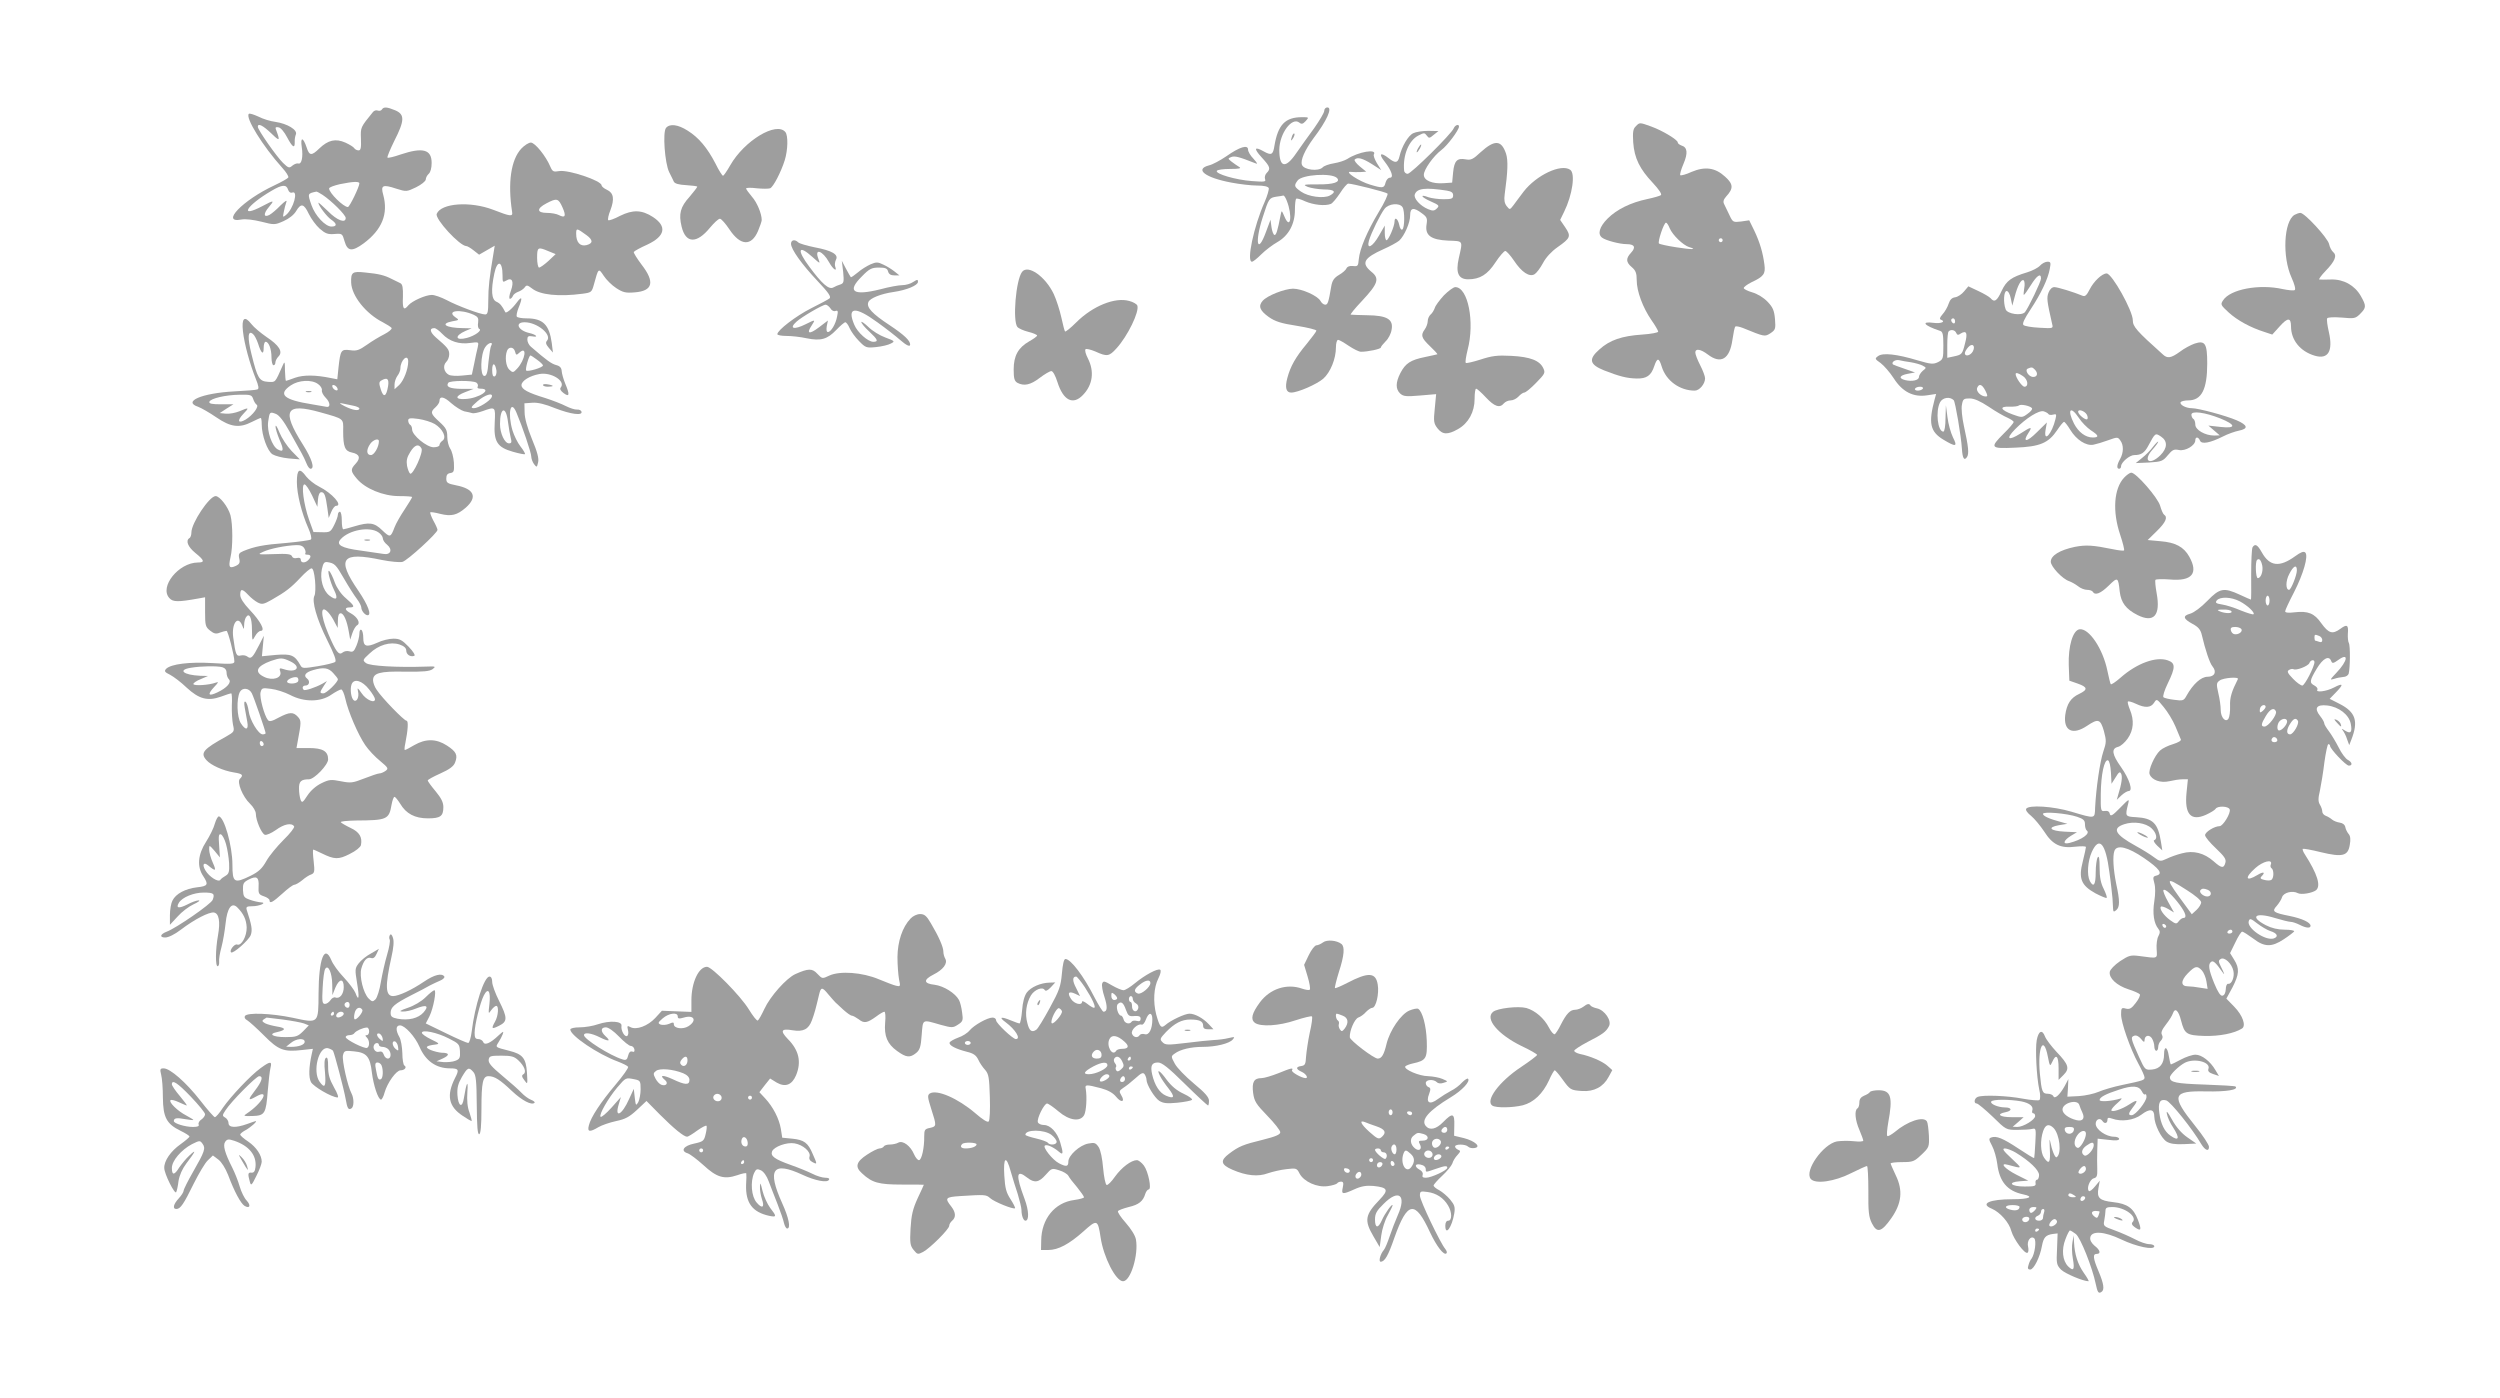 <?xml version="1.0" standalone="no"?>
<!DOCTYPE svg PUBLIC "-//W3C//DTD SVG 20010904//EN"
 "http://www.w3.org/TR/2001/REC-SVG-20010904/DTD/svg10.dtd">
<svg version="1.0" xmlns="http://www.w3.org/2000/svg"
 width="1280pt" height="716pt" viewBox="0 0 1280 716"
 preserveAspectRatio="xMidYMid meet">
<g transform="translate(0,716) scale(0.1,-0.1)"
fill="#9e9e9e" stroke="none">
<path d="M1955 6599 c-4 -6 -13 -8 -21 -5 -8 3 -18 0 -24 -7 -65 -80 -64 -78
-62 -138 2 -46 -1 -59 -12 -59 -8 0 -18 5 -22 11 -3 6 -24 19 -46 29 -50 22
-88 13 -133 -30 -40 -39 -51 -38 -65 5 -18 54 -33 55 -25 2 8 -51 -1 -90 -18
-84 -7 2 -20 -3 -30 -11 -16 -14 -20 -13 -48 14 -32 31 -129 169 -129 185 0
20 26 7 68 -33 45 -44 48 -42 24 21 -3 9 1 12 14 9 11 -1 30 -24 44 -51 27
-51 40 -60 39 -24 -1 12 2 30 6 39 9 23 -44 55 -105 64 -25 3 -64 15 -87 27
-24 11 -46 18 -49 14 -19 -19 71 -165 171 -276 20 -22 34 -44 31 -50 -3 -5
-35 -23 -71 -40 -163 -76 -278 -196 -169 -175 21 4 61 -1 102 -11 66 -17 69
-17 114 3 27 12 53 32 64 51 25 42 40 39 65 -14 12 -25 37 -59 56 -76 29 -25
42 -30 76 -27 39 3 40 2 51 -37 15 -52 38 -55 98 -11 94 70 127 151 100 249
-14 49 -2 54 67 31 51 -16 53 -16 101 7 28 14 49 31 50 40 0 9 7 22 15 29 9 8
15 29 15 56 0 69 -45 81 -159 43 -34 -12 -64 -19 -67 -16 -3 3 13 41 35 86 53
104 54 135 5 156 -43 18 -60 19 -69 4z m-115 -378 c0 -17 -50 -121 -59 -121
-22 0 -96 72 -96 95 0 6 25 15 55 22 69 14 100 15 100 4z m-365 -32 c4 -12 12
-18 21 -15 33 13 7 -83 -32 -115 -16 -13 -17 -12 -11 16 3 17 9 39 13 50 5 13
-5 7 -30 -17 -20 -21 -45 -42 -56 -48 -30 -16 -33 5 -4 39 31 37 28 38 -32 6
-123 -65 -84 2 46 78 54 32 76 34 85 6z m177 -27 c45 -30 118 -102 118 -118 0
-29 -44 -13 -91 35 -27 26 -49 46 -49 43 0 -14 44 -72 65 -86 31 -21 32 -36 2
-36 -31 0 -83 55 -102 109 -21 61 -21 60 25 70 3 0 17 -7 32 -17z"/>
<path d="M6780 6592 c0 -9 -24 -49 -52 -89 -29 -39 -70 -97 -91 -127 -55 -81
-87 -75 -87 17 1 84 65 170 103 139 11 -9 18 -7 32 8 18 20 17 20 -19 20 -86
0 -123 -39 -141 -147 -7 -46 -16 -50 -55 -28 -48 27 -52 15 -11 -30 45 -49 48
-59 26 -81 -8 -8 -11 -22 -8 -31 6 -14 -2 -15 -68 -10 -82 6 -187 37 -179 52
3 6 33 10 68 10 47 0 59 3 47 10 -10 6 -27 18 -39 27 -20 16 -20 17 -2 24 18
7 40 1 121 -31 16 -7 15 -3 -7 22 -16 16 -28 37 -28 47 0 27 -43 14 -111 -34
-31 -21 -71 -43 -90 -47 -74 -20 -18 -63 116 -88 42 -8 101 -15 131 -15 36 0
56 -5 60 -13 2 -7 -7 -39 -21 -71 -56 -126 -94 -306 -65 -306 6 0 27 17 48 38
20 20 58 49 83 63 57 33 89 92 89 165 0 28 3 53 6 56 3 4 24 -2 47 -13 42 -18
101 -25 131 -13 8 3 29 28 47 55 17 27 36 49 42 49 21 0 192 -43 201 -51 4 -4
-15 -46 -44 -93 -61 -102 -98 -190 -103 -243 -3 -35 -5 -38 -30 -35 -17 2 -29
-3 -33 -12 -3 -8 -21 -24 -39 -34 -25 -15 -34 -29 -39 -58 -14 -83 -18 -94
-31 -94 -8 0 -19 9 -24 19 -15 27 -96 63 -141 63 -44 -1 -131 -35 -155 -62
-24 -27 -15 -50 31 -83 33 -23 64 -33 143 -45 56 -9 101 -20 101 -25 0 -4 -23
-35 -50 -68 -56 -67 -83 -114 -99 -175 -13 -49 -6 -74 20 -74 34 0 130 42 164
71 37 33 65 102 65 161 0 21 5 38 11 38 6 0 30 -14 55 -31 24 -16 52 -30 62
-30 36 0 102 14 102 22 0 4 11 18 24 31 14 13 28 39 31 60 10 53 -23 73 -125
74 -41 1 -79 2 -84 3 -5 0 21 32 58 71 82 88 91 114 47 149 -53 44 -39 70 64
116 32 14 68 34 79 43 26 24 56 91 56 130 0 39 18 42 60 10 26 -19 29 -26 24
-57 -9 -56 22 -79 111 -83 78 -3 75 3 54 -90 -17 -75 -2 -108 48 -108 60 0 99
24 140 87 21 32 44 58 50 58 6 0 26 -22 45 -50 39 -59 79 -85 105 -69 10 6 29
31 43 57 15 29 44 60 74 81 67 47 71 56 40 102 l-26 38 20 41 c43 87 59 198
31 216 -47 32 -173 -28 -238 -112 -20 -27 -44 -58 -53 -71 -18 -23 -18 -23
-34 -3 -11 14 -14 32 -10 60 16 116 18 174 7 208 -24 71 -58 73 -131 7 -37
-35 -49 -41 -75 -36 -44 8 -59 -6 -65 -66 l-5 -53 -44 -3 c-58 -4 -101 14
-101 43 0 27 49 96 90 127 30 22 90 102 90 120 0 15 -20 8 -27 -9 -11 -28
-218 -233 -236 -233 -9 0 -18 8 -18 18 -7 77 24 153 73 178 29 15 32 15 43 0
11 -15 14 -15 36 4 l24 19 -52 1 c-29 0 -63 -5 -77 -12 -25 -11 -59 -67 -71
-120 -8 -33 -21 -35 -55 -8 -42 33 -53 23 -21 -17 37 -48 48 -83 27 -83 -9 0
-18 -11 -22 -25 -7 -29 -14 -30 -80 -10 -54 16 -134 68 -99 65 11 -1 34 -2 50
-1 l30 2 -33 27 c-18 15 -30 31 -26 35 14 14 40 7 88 -23 l48 -31 -22 35 c-12
20 -19 40 -16 45 19 31 -80 14 -136 -23 -13 -8 -43 -18 -68 -22 -25 -4 -51
-13 -58 -21 -22 -22 -96 -13 -106 13 -9 23 15 76 59 136 68 89 99 158 71 158
-9 0 -16 -8 -16 -18z m65 -343 c21 -21 -17 -34 -98 -33 -74 0 -78 -1 -51 -13
16 -6 53 -12 82 -13 55 0 66 -12 31 -31 -32 -17 -111 -6 -148 20 -35 25 -37
30 -17 57 22 30 173 40 201 13z m563 -65 c23 -4 32 -10 32 -24 0 -17 -7 -20
-49 -20 -27 0 -62 5 -77 10 -47 18 -39 1 11 -21 43 -19 46 -22 32 -36 -13 -13
-21 -14 -45 -4 -41 17 -76 56 -68 76 11 31 54 36 164 19z m-820 -51 c31 -78
19 -155 -12 -81 -14 32 -14 33 -19 8 -16 -83 -23 -105 -32 -103 -5 1 -12 19
-15 40 l-5 38 -23 -62 c-44 -120 -59 -56 -17 74 31 97 33 100 70 106 17 2 33
5 36 6 4 0 11 -11 17 -26z m593 -34 c12 -19 11 -106 -1 -114 -6 -4 -13 7 -16
24 -7 32 -24 43 -24 16 0 -23 -31 -95 -41 -95 -5 0 -9 17 -9 38 l0 37 -30 -52
c-33 -58 -64 -73 -51 -25 12 41 59 136 80 163 21 27 77 32 92 8z"/>
<path d="M8375 6513 c-14 -13 -16 -30 -13 -82 6 -81 33 -136 101 -208 29 -31
47 -57 41 -62 -5 -4 -36 -13 -69 -20 -86 -18 -157 -53 -204 -100 -42 -42 -53
-80 -28 -98 18 -14 90 -33 125 -33 41 0 49 -16 23 -44 -27 -29 -27 -48 4 -74
20 -17 25 -31 25 -67 0 -56 31 -140 76 -205 19 -27 34 -53 34 -58 0 -5 -37
-12 -82 -15 -104 -7 -166 -28 -219 -76 -57 -50 -51 -77 23 -107 79 -31 118
-41 168 -42 51 -1 74 15 90 64 15 44 24 43 38 -3 22 -72 92 -123 169 -123 24
0 53 34 53 63 0 10 -11 40 -25 67 -14 27 -25 56 -25 65 0 22 27 18 64 -10 67
-51 112 -24 126 75 5 34 11 65 15 68 3 3 20 0 38 -7 113 -46 112 -46 142 -27
25 17 27 22 23 72 -4 45 -11 61 -39 90 -19 20 -52 40 -77 47 -24 7 -44 17 -44
22 0 6 17 18 38 29 64 30 74 43 68 90 -8 63 -24 116 -52 175 l-26 53 -41 -6
c-41 -5 -43 -4 -60 32 -10 20 -22 45 -27 56 -7 13 -4 24 10 40 38 41 37 63 -5
101 -51 47 -103 54 -172 25 -28 -13 -54 -20 -58 -17 -3 4 4 29 16 57 24 56 21
86 -10 95 -10 4 -19 10 -19 16 0 13 -77 60 -135 81 -61 22 -60 22 -80 1z m174
-522 c15 -35 68 -86 99 -96 45 -13 15 -14 -66 -1 -46 7 -85 16 -88 19 -8 8 25
107 36 107 4 0 13 -13 19 -29z m271 -61 c0 -5 -4 -10 -10 -10 -5 0 -10 5 -10
10 0 6 5 10 10 10 6 0 10 -4 10 -10z"/>
<path d="M3410 6505 c-18 -22 -6 -181 16 -226 10 -19 20 -41 24 -49 5 -10 25
-16 64 -18 31 -2 56 -5 56 -8 0 -3 -18 -26 -39 -51 -48 -53 -57 -88 -41 -154
21 -86 77 -88 145 -5 21 25 43 46 51 46 7 0 29 -25 49 -55 56 -84 112 -87 146
-8 10 24 19 50 19 56 0 33 -24 91 -51 121 -16 19 -29 37 -29 41 0 4 24 5 54 1
30 -3 61 -3 69 0 16 6 56 83 75 144 16 52 18 126 3 144 -46 55 -210 -44 -282
-170 -17 -30 -34 -54 -37 -54 -4 0 -22 28 -39 63 -42 81 -86 133 -142 168 -50
32 -92 37 -111 14z"/>
<path d="M6616 6465 c-9 -26 -7 -32 5 -12 6 10 9 21 6 23 -2 3 -7 -2 -11 -11z"/>
<path d="M2669 6399 c-53 -57 -70 -175 -47 -324 4 -25 -7 -24 -97 11 -118 45
-267 34 -289 -21 -10 -26 118 -165 152 -165 5 0 22 -10 37 -22 l28 -22 40 23
40 23 -7 -43 c-20 -119 -26 -170 -26 -236 0 -61 -3 -73 -16 -73 -24 0 -142 44
-198 74 -27 14 -61 26 -75 26 -32 0 -101 -31 -120 -53 -24 -30 -31 -19 -28 44
1 46 -2 63 -13 69 -8 4 -28 14 -45 22 -37 19 -65 26 -137 33 -64 7 -72 1 -70
-53 3 -67 75 -158 162 -202 21 -11 41 -24 45 -29 3 -6 -14 -20 -37 -32 -24
-12 -64 -36 -89 -54 -40 -28 -53 -33 -86 -28 -47 6 -50 1 -60 -90 l-6 -59 -31
6 c-81 17 -142 17 -185 2 -24 -9 -45 -16 -47 -16 -2 0 -4 24 -5 53 0 46 -2 49
-11 27 -41 -92 -36 -87 -76 -85 -45 3 -54 19 -84 140 -22 88 -19 127 7 105 8
-6 19 -28 26 -48 16 -52 29 -62 29 -24 0 18 4 32 10 32 16 0 30 -37 30 -79 0
-23 5 -41 10 -41 6 0 10 6 10 14 0 8 7 22 16 31 24 24 3 57 -62 100 -29 20
-64 49 -77 66 -35 45 -51 31 -43 -38 7 -64 35 -166 65 -241 16 -39 18 -54 8
-56 -6 -3 -60 -7 -119 -10 -165 -9 -265 -52 -183 -79 16 -6 58 -30 93 -54 73
-50 118 -56 182 -23 22 11 42 20 45 20 3 0 5 -15 5 -33 0 -56 29 -136 55 -153
13 -8 50 -18 82 -21 l58 -5 -42 43 c-23 24 -51 67 -62 94 -11 28 -20 42 -20
32 -1 -10 9 -41 20 -68 24 -54 21 -66 -9 -50 -29 16 -56 92 -49 142 7 50 8 52
39 40 17 -6 41 -37 72 -93 25 -46 52 -94 60 -108 8 -14 19 -37 25 -52 6 -16
15 -28 21 -28 23 0 7 51 -40 125 -110 174 -88 214 90 164 124 -35 118 -30 117
-96 0 -81 9 -103 45 -110 39 -8 46 -28 19 -57 -27 -29 -27 -38 6 -77 43 -51
135 -89 216 -89 37 0 67 -2 67 -5 0 -3 -17 -31 -38 -63 -21 -31 -45 -73 -52
-92 -20 -53 -23 -53 -63 -15 -41 40 -66 43 -143 20 -27 -8 -52 -15 -56 -15 -5
0 -8 20 -8 45 0 25 -4 45 -10 45 -5 0 -10 -7 -10 -15 0 -9 -9 -33 -19 -53 -18
-36 -22 -38 -63 -37 l-43 1 -23 64 c-27 77 -41 180 -23 180 7 0 24 -26 39 -57
l27 -58 3 38 c2 23 8 37 17 37 16 0 22 -16 31 -81 l7 -51 13 31 c7 17 18 31
24 31 38 0 -19 65 -87 99 -24 12 -52 35 -65 51 -34 47 -48 39 -48 -28 0 -61
24 -158 59 -237 12 -27 18 -52 13 -57 -4 -4 -62 -12 -127 -18 -117 -9 -161
-18 -218 -41 -24 -10 -27 -16 -22 -39 5 -21 1 -29 -19 -38 -32 -14 -37 -6 -26
44 13 53 12 170 0 216 -12 43 -55 98 -76 98 -32 0 -124 -138 -124 -186 0 -12
-4 -26 -10 -29 -21 -13 -8 -45 30 -76 47 -38 50 -49 13 -49 -99 -1 -198 -125
-146 -182 18 -21 45 -21 150 -2 l33 6 0 -75 c0 -69 2 -77 26 -96 20 -16 31
-18 50 -10 14 5 29 9 34 9 7 0 40 -126 40 -157 0 -13 -17 -14 -112 -8 -119 7
-212 -5 -237 -29 -11 -12 -9 -17 20 -31 19 -10 57 -39 85 -66 63 -58 107 -70
175 -46 26 10 49 17 53 17 3 0 5 -28 3 -62 -1 -35 2 -79 6 -99 8 -34 7 -36
-35 -60 -118 -65 -134 -84 -101 -121 23 -26 85 -54 141 -63 44 -7 50 -13 30
-33 -16 -16 14 -91 52 -127 17 -16 30 -39 30 -52 0 -33 29 -101 46 -107 8 -3
33 8 56 24 42 31 81 39 94 19 3 -6 -21 -37 -54 -69 -33 -33 -73 -81 -88 -108
-22 -39 -39 -55 -81 -76 -84 -41 -93 -36 -93 57 0 97 -43 247 -70 247 -5 0
-14 -17 -20 -37 -5 -21 -26 -63 -45 -93 -42 -65 -47 -127 -15 -175 29 -44 25
-52 -31 -58 -60 -7 -109 -33 -126 -68 -7 -13 -13 -46 -13 -74 l0 -50 39 42
c21 24 58 52 82 63 24 11 36 20 26 20 -10 0 -36 -9 -58 -21 -44 -22 -60 -19
-43 9 17 28 76 52 126 52 52 0 59 -5 47 -37 -7 -21 -187 -145 -235 -163 -34
-13 -39 -30 -8 -30 16 0 49 16 80 40 71 54 144 91 169 88 26 -4 34 -46 21
-118 -13 -72 -14 -160 -1 -157 5 1 8 12 7 23 -2 12 4 46 12 75 8 30 17 84 21
121 8 79 31 111 60 82 32 -32 46 -62 48 -102 1 -45 -27 -97 -49 -88 -13 5 -41
-30 -31 -40 9 -10 92 63 101 89 9 26 5 50 -21 129 -4 15 1 18 28 18 38 0 79
19 44 20 -11 1 -36 6 -55 13 -31 11 -34 16 -36 50 -1 33 3 40 28 53 42 22 55
13 52 -34 -2 -37 1 -42 27 -51 16 -5 29 -15 29 -20 0 -20 16 -11 66 34 27 25
54 45 61 45 6 0 24 10 40 23 15 13 36 27 47 30 16 7 18 14 12 67 -4 33 -5 60
-2 60 3 0 22 -9 43 -19 65 -32 86 -33 144 -3 31 15 55 35 57 45 8 41 -8 67
-53 88 -25 12 -47 25 -50 29 -3 5 32 8 78 9 159 1 169 5 182 82 4 21 10 39 15
39 4 0 17 -16 29 -35 30 -51 75 -75 142 -75 64 0 79 11 79 58 0 24 -11 46 -40
81 -22 26 -40 51 -40 55 0 4 29 20 65 36 47 21 68 37 75 56 15 38 6 56 -42 87
-54 35 -108 36 -167 2 -23 -14 -45 -25 -48 -25 -3 0 -2 15 2 33 14 71 17 117
6 117 -12 0 -127 118 -153 159 -10 14 -18 36 -18 48 0 37 34 47 165 44 93 -1
125 2 140 13 18 14 16 15 -35 13 -147 -5 -287 3 -306 18 -18 14 -18 16 18 49
46 44 106 62 154 46 23 -8 34 -18 34 -31 0 -20 21 -34 41 -27 7 2 -5 22 -28
46 -34 35 -46 42 -79 42 -21 0 -59 -9 -83 -21 -56 -25 -71 -19 -71 25 0 19 -4
38 -10 41 -6 4 -10 -5 -10 -20 0 -14 -7 -42 -15 -61 -12 -29 -18 -34 -35 -29
-12 4 -28 1 -36 -6 -19 -16 -34 3 -74 98 -41 97 -40 153 2 106 9 -10 23 -31
31 -48 l16 -30 1 38 c0 25 5 37 14 37 16 0 32 -37 42 -95 l7 -40 11 33 c6 18
17 37 25 41 18 11 1 42 -33 61 -31 16 -34 30 -6 30 29 0 25 9 -19 47 -24 20
-46 52 -57 81 -9 26 -22 52 -27 57 -15 16 3 -55 24 -97 22 -44 12 -56 -25 -27
-32 25 -49 84 -38 135 7 31 12 38 28 36 37 -6 43 -11 85 -84 23 -40 53 -87 66
-104 13 -17 23 -37 23 -45 0 -16 19 -39 32 -39 22 0 2 53 -47 125 -114 166
-87 202 120 158 45 -9 92 -13 105 -10 25 6 180 148 180 164 0 5 -9 26 -21 47
-11 21 -18 40 -16 43 3 2 25 -1 51 -8 57 -14 86 -7 131 32 61 54 43 96 -49
114 -45 9 -51 13 -51 35 0 18 6 26 21 28 18 3 20 9 18 53 -2 27 -10 60 -19 72
-8 12 -15 39 -15 61 0 33 -6 45 -40 76 -46 42 -48 50 -20 75 11 10 20 24 20
31 0 28 23 24 60 -10 22 -19 52 -38 67 -42 16 -3 34 -7 40 -9 7 -3 31 2 54 10
66 24 66 23 62 -57 -6 -99 12 -128 93 -151 32 -9 60 -15 62 -12 2 2 -8 20 -23
39 -15 19 -33 56 -41 82 -26 88 -10 163 20 92 31 -73 76 -206 76 -225 0 -10 6
-28 14 -39 14 -18 15 -18 21 8 5 20 -3 52 -31 119 -24 59 -38 108 -38 138 l-1
46 41 3 c27 2 65 -7 116 -28 80 -31 143 -40 135 -17 -2 6 -12 11 -23 10 -10
-1 -35 7 -57 18 -21 11 -68 29 -105 41 -89 27 -122 45 -122 66 0 22 42 48 92
57 60 11 136 -36 109 -69 -6 -7 -1 -17 15 -29 30 -22 32 -8 8 49 -9 22 -17 50
-18 63 -1 18 -9 27 -29 32 -24 7 -46 22 -129 94 -10 8 -18 25 -18 36 0 17 5
20 25 17 35 -7 21 9 -15 17 -58 13 -76 55 -24 55 64 0 141 -63 115 -94 -9 -10
-6 -19 9 -37 l21 -24 -6 49 c-13 94 -45 126 -129 126 -25 0 -47 4 -50 9 -3 5
1 25 9 45 22 53 18 64 -10 26 -23 -31 -54 -57 -58 -48 -17 33 -27 45 -45 53
-26 11 -29 60 -11 145 15 71 42 65 42 -10 0 -35 1 -37 18 -27 31 19 42 -3 25
-51 -9 -24 -11 -42 -5 -42 5 0 12 7 15 15 3 8 16 17 27 21 12 4 27 14 33 22
10 14 14 13 38 -5 41 -33 137 -43 258 -27 46 6 48 8 59 48 23 84 23 85 50 44
13 -20 42 -49 64 -63 34 -22 48 -26 94 -22 94 7 105 53 36 142 -24 32 -42 61
-40 65 3 5 34 22 70 38 91 43 101 93 28 141 -57 37 -103 38 -168 6 -30 -16
-58 -26 -61 -22 -3 3 1 26 11 50 22 58 17 89 -17 105 -16 7 -28 18 -28 23 0
24 -171 81 -217 73 -29 -5 -34 -3 -45 22 -23 55 -79 124 -100 124 -11 0 -33
-14 -49 -31z m211 -301 c20 -45 14 -56 -19 -39 -11 6 -38 11 -60 11 -53 0 -55
22 -3 49 53 28 61 26 82 -21z m123 -142 c34 -25 34 -42 0 -51 -33 -8 -53 14
-53 58 0 30 2 30 53 -7z m-195 -82 l37 -15 -37 -35 c-21 -19 -42 -34 -48 -34
-5 0 -10 23 -10 50 0 55 4 57 58 34z m-382 -326 c21 -10 25 -17 22 -40 -3 -15
0 -30 6 -32 16 -7 -22 -35 -63 -46 -60 -16 -66 10 -7 36 l31 13 -45 1 c-87 1
-120 22 -54 35 36 6 36 7 15 21 -48 34 26 43 95 12z m-161 -98 c36 -38 86 -54
142 -46 45 6 45 6 39 -22 -4 -15 -12 -52 -18 -83 l-12 -57 -51 -5 c-27 -3 -58
-1 -67 4 -25 13 -32 46 -14 65 9 8 16 26 16 40 0 24 -8 35 -69 87 -30 27 -34
47 -7 47 7 0 25 -13 41 -30z m249 -62 c-3 -5 -9 -42 -13 -81 -4 -55 -10 -72
-21 -72 -23 0 -20 112 4 147 16 25 45 31 30 6z m123 -28 c5 -19 7 -20 23 -5
41 37 29 -38 -12 -82 -20 -22 -23 -22 -40 -6 -18 16 -24 66 -12 97 9 23 35 20
41 -4z m113 -42 c17 -12 30 -25 30 -29 0 -11 -78 -34 -86 -26 -6 6 14 77 22
77 3 0 18 -10 34 -22z m-660 -9 c0 -39 -23 -98 -46 -120 l-24 -22 0 24 c0 14
7 34 15 45 8 10 15 27 15 37 0 44 40 79 40 36z m452 -48 c1 -13 -3 -26 -9 -28
-9 -3 -13 7 -13 33 0 41 16 37 22 -5z m-555 -78 c-9 -54 -23 -61 -37 -18 -10
31 -10 39 1 46 31 19 42 10 36 -28z m-359 11 c13 -9 22 -23 20 -32 -2 -9 7
-26 20 -39 23 -23 25 -50 4 -46 -5 1 -39 7 -75 13 -145 23 -176 51 -108 97 40
27 106 31 139 7z m811 7 c7 -5 10 -14 7 -20 -4 -7 1 -11 13 -11 67 0 -6 -50
-78 -53 -52 -3 -52 15 0 35 l44 17 -62 0 c-60 1 -81 10 -68 31 8 12 125 13
144 1z m-711 -30 c3 -8 -1 -12 -9 -9 -7 2 -15 10 -17 17 -3 8 1 12 9 9 7 -2
15 -10 17 -17z m-432 -53 c4 -13 12 -26 18 -30 14 -9 -19 -53 -56 -76 -39 -23
-46 -7 -13 28 33 34 31 36 -20 14 -20 -8 -51 -14 -69 -12 l-31 3 35 23 35 22
-63 0 c-46 0 -63 3 -60 13 6 17 82 35 155 36 56 1 62 -1 69 -21z m1222 10 c-7
-20 -68 -58 -92 -58 -18 1 -15 6 18 35 39 34 82 47 74 23z m-710 -45 c17 -3
32 -10 32 -14 0 -15 -33 -10 -75 11 -25 13 -31 18 -15 15 14 -3 40 -8 58 -12z
m793 -84 c4 -30 10 -66 14 -81 6 -22 4 -28 -9 -28 -22 0 -46 51 -46 99 0 87
31 95 41 10z m-375 -10 c41 -25 62 -69 40 -85 -9 -6 -16 -16 -16 -23 0 -6 -13
-11 -30 -11 -35 0 -110 62 -110 91 0 10 -4 21 -10 24 -5 3 -10 13 -10 22 0 12
9 14 53 8 28 -4 66 -16 83 -26z m-286 -88 c0 -29 -24 -71 -41 -71 -23 0 -25
27 -3 58 15 21 44 30 44 13z m218 -37 c11 -19 -44 -138 -58 -129 -5 3 -12 21
-16 40 -4 26 -1 43 16 70 23 38 44 45 58 19z m-220 -430 c12 -8 22 -22 22 -30
0 -9 10 -24 22 -33 30 -25 18 -54 -19 -47 -16 2 -68 10 -116 17 -100 13 -129
30 -102 59 43 47 148 66 193 34z m-379 -83 c6 -10 7 -21 4 -25 -3 -3 1 -6 10
-6 20 0 22 -11 5 -28 -16 -16 -38 -15 -38 2 0 9 -7 12 -20 9 -12 -3 -22 0 -25
9 -5 11 -24 14 -93 11 -84 -3 -86 -2 -54 12 34 16 114 32 169 34 22 1 35 -5
42 -18z m54 -163 c3 -34 2 -69 -3 -78 -15 -27 12 -121 65 -227 36 -72 49 -106
41 -112 -6 -5 -46 -15 -89 -22 -74 -12 -80 -12 -89 5 -29 52 -47 59 -124 53
l-73 -7 5 53 5 52 -25 -49 c-32 -63 -41 -72 -59 -58 -7 6 -22 9 -34 6 -23 -6
-27 4 -39 93 -9 71 24 115 46 61 9 -23 9 -23 10 2 0 14 4 31 9 39 17 27 31 -1
31 -62 1 -61 1 -61 16 -34 8 15 21 27 29 27 25 0 -1 49 -56 107 -32 34 -49 60
-49 77 0 33 10 33 41 0 13 -14 35 -32 49 -39 22 -11 30 -9 71 14 72 41 99 62
147 113 25 27 50 48 57 48 8 0 14 -23 18 -62z m-127 -414 c61 -29 32 -62 -34
-40 -21 7 -23 5 -17 -13 10 -32 -39 -48 -82 -27 -53 25 -40 55 34 82 50 17 59
17 99 -2z m-348 -30 c14 -4 22 -14 22 -28 0 -12 5 -27 12 -34 15 -15 -10 -44
-59 -67 -46 -22 -53 -12 -17 27 23 24 25 29 9 23 -34 -13 -115 -18 -115 -7 0
5 17 17 38 25 l37 16 -40 1 c-86 4 -117 30 -48 41 53 9 134 10 161 3z m568
-30 c13 -14 24 -28 24 -32 0 -15 -59 -72 -74 -72 -20 0 -20 5 1 37 l17 26 -24
-14 c-37 -20 -89 -37 -95 -31 -10 10 -5 22 9 22 20 0 25 23 8 36 -20 15 -8 32
31 43 54 16 79 12 103 -15z m-180 -43 c-9 -14 -56 -14 -56 -1 0 14 43 30 54
20 4 -5 5 -13 2 -19z m364 -41 c17 -21 30 -43 30 -50 0 -23 -45 -4 -68 30 -21
30 -24 32 -19 10 7 -28 -6 -56 -21 -46 -14 9 -21 57 -12 82 12 32 54 20 90
-26z m-601 -19 c10 -18 71 -195 71 -205 0 -3 -7 -6 -15 -6 -22 0 -66 73 -72
120 -3 22 -10 43 -16 47 -7 4 -8 -7 -4 -30 4 -21 10 -53 13 -72 8 -43 -8 -47
-33 -8 -20 31 -23 125 -5 160 13 24 47 21 61 -6z m196 -9 c72 -38 157 -37 211
1 22 15 45 27 51 27 6 0 15 -21 21 -47 14 -65 65 -184 102 -238 16 -24 51 -61
76 -81 42 -35 44 -39 28 -51 -10 -7 -24 -13 -32 -13 -7 0 -42 -12 -78 -26 -59
-23 -68 -24 -119 -14 -50 10 -60 9 -99 -10 -27 -13 -55 -37 -72 -63 -24 -37
-28 -39 -35 -22 -4 11 -8 36 -8 56 -1 38 10 49 51 49 27 0 98 74 98 102 0 42
-28 58 -98 58 l-64 0 6 33 c19 101 19 107 1 127 -24 26 -42 25 -98 -4 -34 -19
-48 -22 -55 -13 -19 23 -44 117 -38 142 6 23 9 24 54 18 26 -3 70 -17 97 -31z
m-135 -253 c0 -5 -4 -9 -10 -9 -5 0 -10 7 -10 16 0 8 5 12 10 9 6 -3 10 -10
10 -16z m-193 -510 c7 -24 14 -68 16 -98 2 -44 -1 -55 -18 -65 -11 -6 -23 -15
-27 -21 -10 -14 -57 16 -76 48 -19 31 -9 46 15 25 37 -31 42 -28 23 14 -11 24
-19 54 -19 68 0 25 0 25 28 -7 l27 -33 -4 61 c-4 49 -2 61 9 57 7 -2 19 -24
26 -49z"/>
<path d="M1568 5153 c6 -2 18 -2 25 0 6 3 1 5 -13 5 -14 0 -19 -2 -12 -5z"/>
<path d="M1868 4393 c6 -2 18 -2 25 0 6 3 1 5 -13 5 -14 0 -19 -2 -12 -5z"/>
<path d="M7260 6400 c-6 -11 -8 -20 -6 -20 3 0 10 9 16 20 6 11 8 20 6 20 -3
0 -10 -9 -16 -20z"/>
<path d="M11748 6060 c-55 -33 -64 -215 -15 -322 15 -33 22 -60 16 -63 -5 -4
-33 -1 -62 5 -120 27 -269 -1 -305 -58 -14 -21 -12 -24 29 -62 44 -40 111 -77
184 -100 l39 -13 38 42 c41 46 58 46 58 0 0 -70 47 -128 121 -150 69 -21 95
23 73 120 -8 34 -12 66 -9 71 4 6 35 7 75 4 64 -6 70 -5 94 19 32 32 32 41 3
92 -31 54 -88 86 -152 84 -27 -1 -54 -1 -60 0 -5 0 9 20 32 44 48 49 60 79 39
96 -8 7 -18 25 -21 41 -7 32 -125 160 -147 160 -7 0 -21 -5 -30 -10z"/>
<path d="M4050 5912 c0 -28 54 -104 136 -191 56 -59 71 -81 61 -89 -6 -5 -49
-28 -95 -51 -77 -39 -172 -112 -172 -132 0 -5 21 -9 47 -9 26 0 72 -5 103 -12
73 -15 106 -5 152 43 20 21 41 39 46 39 5 0 15 -13 22 -30 7 -16 28 -46 48
-66 34 -35 38 -36 88 -31 29 3 63 11 75 18 22 11 21 13 -28 31 -28 10 -67 34
-87 54 -20 19 -36 30 -36 25 0 -6 18 -28 40 -48 45 -42 49 -53 21 -53 -27 0
-81 48 -97 87 -39 92 3 97 118 13 46 -33 98 -74 116 -90 32 -28 52 -38 52 -24
0 20 -30 49 -105 99 -90 59 -120 92 -109 118 7 20 65 43 129 52 68 10 125 34
125 52 0 13 -3 13 -25 -1 -13 -9 -38 -16 -55 -16 -18 0 -68 -9 -112 -21 -140
-35 -174 -12 -95 66 38 39 50 45 87 45 33 0 43 -4 47 -20 4 -14 14 -20 32 -20
l26 0 -25 20 c-14 11 -39 27 -57 35 -28 14 -37 14 -65 2 -18 -8 -48 -26 -66
-42 -18 -15 -34 -26 -36 -24 -2 2 -13 22 -25 44 l-21 40 7 -57 c5 -51 3 -58
-13 -64 -11 -3 -27 -10 -38 -16 -22 -12 -57 18 -122 106 -66 88 -57 116 16 50
40 -36 40 -36 30 -9 -22 57 22 42 55 -18 20 -36 43 -52 31 -21 -3 8 -1 24 4
34 15 27 -20 47 -110 64 -39 8 -77 19 -83 25 -17 17 -37 13 -37 -7z m202 -331
c6 -11 18 -17 26 -13 12 4 14 -1 8 -28 -7 -40 -32 -80 -47 -80 -7 0 -9 11 -6
30 l6 29 -46 -35 c-50 -38 -66 -33 -37 10 20 31 19 31 -31 6 -60 -30 -87 -23
-47 13 26 24 134 87 149 87 7 0 18 -9 25 -19z"/>
<path d="M10445 5800 c-10 -11 -39 -26 -65 -34 -83 -25 -107 -43 -132 -96 -23
-51 -37 -60 -56 -37 -6 7 -35 24 -63 37 l-51 24 -22 -26 c-11 -14 -32 -28 -45
-30 -17 -2 -27 -12 -34 -33 -5 -16 -19 -41 -31 -54 -15 -17 -17 -25 -8 -28 26
-10 0 -21 -38 -16 -68 9 -49 -14 33 -41 14 -4 17 -18 17 -75 0 -67 -1 -71 -27
-85 -25 -12 -36 -11 -105 9 -106 32 -178 40 -202 22 -18 -13 -17 -15 13 -36
17 -13 47 -47 67 -78 44 -69 100 -98 171 -87 l46 7 -8 -29 c-32 -120 -23 -164
45 -205 65 -39 74 -37 49 12 -11 23 -24 69 -28 103 l-8 61 -2 -67 c0 -38 -5
-68 -11 -68 -29 0 -41 104 -17 150 13 25 50 31 70 11 8 -8 38 -183 42 -249 3
-49 12 -63 26 -42 11 17 8 51 -16 160 -9 41 -14 90 -10 107 5 30 9 33 40 33
23 0 54 -14 98 -43 35 -24 79 -49 96 -56 17 -8 31 -17 31 -22 0 -4 -22 -31
-50 -58 -74 -74 -70 -79 58 -73 126 5 170 23 215 90 15 23 31 42 35 42 4 0 18
-18 32 -41 31 -51 81 -83 118 -76 15 3 49 13 76 23 47 17 49 17 62 -1 18 -24
17 -63 -1 -95 -17 -30 -19 -50 -5 -50 6 0 10 6 10 13 0 20 44 57 67 57 36 0
53 11 73 49 35 65 35 65 64 46 35 -23 34 -59 -3 -96 -54 -53 -91 -30 -42 27
17 19 31 38 31 42 0 4 -12 -7 -26 -25 -13 -18 -39 -44 -57 -58 l-32 -26 69 3
c63 4 70 7 95 37 24 29 32 32 57 27 33 -7 84 23 84 50 0 19 16 18 24 -2 8 -20
51 -12 117 21 25 13 62 26 82 30 50 10 46 28 -11 53 -56 24 -196 62 -230 62
-30 0 -64 18 -57 31 4 5 21 9 39 9 68 0 97 56 97 189 0 103 -11 119 -64 102
-20 -7 -54 -25 -76 -42 -46 -33 -64 -36 -88 -13 -134 120 -153 142 -153 174 0
49 -107 240 -134 240 -23 0 -66 -40 -87 -82 -15 -30 -24 -38 -37 -32 -43 18
-127 44 -144 44 -11 0 -23 -11 -29 -27 -11 -27 -9 -43 18 -162 6 -23 5 -23
-65 -19 -40 2 -76 8 -82 14 -7 7 5 32 36 79 53 80 90 157 99 209 6 31 5 36
-12 36 -11 0 -28 -9 -38 -20z m5 -66 c0 -16 -64 -149 -82 -172 -17 -20 -90
-10 -99 14 -13 34 -10 94 5 94 8 0 17 -16 21 -37 l8 -38 12 45 c15 59 34 92
46 85 5 -4 7 -22 3 -41 -3 -19 -4 -34 -2 -34 3 0 19 23 36 50 31 50 52 64 52
34z m-440 -220 c0 -8 -4 -12 -10 -9 -5 3 -10 10 -10 16 0 5 5 9 10 9 6 0 10
-7 10 -16z m6 -59 c5 -11 10 -12 24 -2 29 17 35 1 21 -51 -14 -56 -16 -58 -58
-67 l-33 -7 0 65 c0 35 3 67 7 70 11 12 33 8 39 -8z m85 -94 c-12 -22 -41 -29
-41 -9 0 6 8 20 17 30 21 24 39 8 24 -21z m-316 -56 c22 -4 48 -11 59 -17 20
-11 20 -11 0 -27 -10 -9 -19 -23 -19 -31 0 -17 -35 -25 -71 -16 -35 9 -29 24
13 32 l38 7 -54 19 c-30 10 -56 20 -59 22 -10 11 11 26 31 22 12 -3 40 -8 62
-11z m633 -37 c18 -18 14 -38 -8 -38 -23 0 -46 36 -27 43 19 8 22 8 35 -5z
m-60 -34 c25 -17 30 -54 7 -54 -12 0 -45 47 -45 65 0 9 15 5 38 -11z m-193
-74 c12 -24 13 -30 2 -30 -24 0 -51 26 -44 44 10 24 25 19 42 -14z m-320 10
c-3 -5 -15 -10 -26 -10 -11 0 -17 5 -14 10 3 6 15 10 26 10 11 0 17 -4 14 -10z
m558 -99 c5 -5 -5 -18 -21 -29 -28 -21 -30 -21 -77 -4 -63 23 -71 42 -16 40
23 -1 44 2 48 6 8 8 54 -1 66 -13z m85 -31 c2 -4 12 -6 23 -3 18 5 19 2 13
-23 -18 -75 -61 -123 -51 -57 l7 40 -52 -51 c-51 -51 -75 -52 -42 -2 21 33 15
33 -42 -4 -62 -39 -76 -28 -27 22 57 58 123 99 147 92 12 -4 22 -10 24 -14z
m156 -20 c14 -22 42 -50 61 -63 41 -26 44 -37 10 -37 -37 0 -73 27 -96 71 -37
73 -18 94 25 29z m40 18 c5 -9 7 -20 3 -24 -8 -8 -47 24 -47 38 0 15 32 5 44
-14z m683 -20 c82 -33 83 -53 3 -44 l-63 7 29 -25 29 -25 -28 -1 c-47 0 -97
29 -97 56 0 12 -4 26 -10 29 -5 3 -10 13 -10 22 0 21 69 12 147 -19z"/>
<path d="M5233 5768 c-32 -42 -49 -251 -24 -282 7 -8 32 -19 56 -25 25 -6 45
-15 45 -19 0 -4 -18 -17 -41 -30 -56 -32 -79 -74 -79 -144 0 -46 4 -59 19 -68
34 -18 67 -11 114 25 25 19 52 35 60 35 8 0 21 -24 31 -56 30 -95 80 -120 131
-66 50 52 59 120 25 187 -11 21 -17 42 -12 47 4 4 27 -2 51 -12 59 -27 70 -25
107 16 57 62 119 189 107 220 -3 7 -21 18 -41 23 -73 21 -188 -26 -272 -110
-28 -28 -54 -49 -57 -46 -3 3 -11 36 -19 72 -8 36 -25 90 -39 120 -43 90 -132
152 -162 113z"/>
<path d="M7393 5648 c-22 -24 -44 -53 -47 -65 -4 -11 -13 -27 -21 -33 -8 -7
-15 -22 -15 -34 0 -12 -7 -31 -15 -42 -22 -30 -18 -44 26 -86 23 -22 40 -40
38 -42 -2 -1 -31 -7 -63 -14 -74 -15 -100 -32 -126 -82 -25 -49 -25 -82 -1
-105 17 -15 31 -16 102 -10 l82 7 -7 -74 c-7 -66 -5 -76 14 -101 26 -33 52
-34 105 -4 53 30 85 87 85 155 0 28 3 52 8 52 4 0 27 -20 50 -45 44 -47 71
-56 92 -30 7 8 22 15 35 15 12 0 30 9 40 20 10 11 23 20 29 20 7 0 34 22 61
50 44 45 48 51 37 74 -18 40 -67 59 -164 64 -72 4 -100 0 -158 -19 -38 -12
-72 -20 -75 -17 -4 3 1 33 9 66 38 143 2 322 -63 322 -9 0 -35 -19 -58 -42z"/>
<path d="M2780 5189 c0 -5 11 -9 25 -9 14 0 25 2 25 4 0 2 -11 6 -25 8 -14 3
-25 1 -25 -3z"/>
<path d="M10875 4714 c-52 -56 -60 -172 -20 -291 14 -42 23 -78 20 -81 -2 -3
-29 0 -57 6 -103 21 -138 23 -195 12 -76 -16 -123 -44 -123 -76 0 -25 60 -89
95 -100 11 -4 31 -15 44 -25 13 -11 34 -19 47 -19 12 0 26 -4 29 -10 12 -20
40 -9 82 32 46 45 48 44 56 -31 7 -57 32 -90 91 -120 84 -42 119 -2 98 112 -6
33 -9 64 -6 68 2 4 36 5 74 2 113 -10 147 31 99 117 -28 50 -71 73 -148 79
l-65 6 47 46 c46 45 57 71 37 84 -5 3 -14 24 -20 45 -11 41 -123 170 -148 170
-7 0 -24 -12 -37 -26z"/>
<path d="M11533 4358 c-4 -7 -7 -70 -7 -140 1 -71 0 -128 -1 -128 -2 0 -27 11
-57 25 -82 38 -103 34 -166 -31 -32 -33 -68 -60 -88 -66 -40 -11 -37 -26 13
-53 28 -15 40 -29 46 -55 18 -77 41 -146 55 -162 23 -28 11 -53 -25 -53 -34 0
-75 -38 -108 -97 -14 -26 -19 -27 -63 -21 -26 3 -51 9 -55 13 -5 4 5 36 22 71
40 82 40 104 0 118 -60 21 -158 -15 -241 -88 -26 -23 -49 -38 -51 -34 -3 5
-10 35 -17 68 -23 114 -95 220 -143 213 -34 -5 -58 -86 -55 -183 l3 -80 43
-15 c51 -18 53 -31 7 -53 -43 -20 -63 -51 -71 -108 -10 -81 38 -105 112 -55
57 38 68 35 86 -27 13 -49 13 -58 -3 -105 -17 -50 -37 -187 -42 -287 -2 -58 3
-58 -121 -21 -94 28 -219 36 -232 15 -4 -7 7 -22 25 -36 17 -14 47 -50 67 -80
43 -68 84 -88 161 -78 29 3 53 3 53 -2 0 -4 -7 -37 -16 -73 -23 -88 -9 -123
65 -164 29 -15 55 -26 57 -23 3 3 -4 23 -15 46 -15 29 -21 59 -21 108 0 48 -3
64 -10 53 -5 -8 -10 -43 -10 -77 0 -64 -11 -79 -30 -44 -16 31 -11 102 10 149
38 83 71 45 90 -103 8 -55 14 -116 16 -135 1 -19 2 -43 3 -54 1 -15 4 -16 16
-6 19 16 19 47 0 135 -15 74 -19 143 -9 169 13 33 69 19 151 -37 80 -55 99
-81 64 -90 -18 -4 -19 -9 -11 -38 6 -21 6 -55 0 -94 -10 -62 -2 -113 21 -141
9 -11 9 -20 0 -37 -7 -12 -11 -43 -9 -67 3 -50 9 -48 -87 -35 -46 6 -54 4
-100 -26 -29 -20 -51 -43 -53 -55 -5 -32 36 -70 95 -89 29 -9 55 -21 59 -26 3
-6 -6 -25 -21 -44 -21 -28 -31 -34 -51 -29 -22 6 -24 3 -24 -30 0 -42 46 -174
89 -253 17 -31 31 -62 31 -69 0 -14 -4 -16 -114 -39 -44 -9 -98 -25 -121 -35
-23 -10 -69 -20 -101 -22 l-59 -3 3 45 2 45 -19 -36 c-25 -45 -52 -69 -58 -51
-3 6 -15 12 -28 12 -28 0 -32 10 -41 104 -12 134 19 200 41 86 10 -51 11 -52
23 -26 19 43 32 30 32 -34 l0 -59 25 25 c33 33 27 53 -36 119 -26 28 -53 63
-59 79 -14 37 -33 28 -42 -20 -8 -44 -1 -187 13 -253 6 -24 6 -48 1 -53 -4 -4
-43 -1 -86 7 -79 15 -201 20 -230 9 -18 -7 -22 -34 -5 -34 6 0 42 -30 81 -67
69 -68 70 -68 126 -68 32 0 66 2 77 5 19 5 20 1 16 -70 -2 -41 -5 -77 -6 -79
-2 -2 -38 20 -80 48 -80 53 -114 67 -140 57 -13 -5 -13 -10 4 -42 11 -20 23
-62 27 -93 11 -91 51 -139 132 -156 59 -12 33 -25 -52 -25 -121 0 -171 -23
-107 -49 41 -18 88 -70 99 -114 12 -42 69 -120 83 -111 5 3 6 16 3 30 -8 30
13 59 31 44 13 -11 3 -82 -14 -105 -5 -5 -12 -20 -15 -32 -6 -17 -3 -23 9 -23
18 0 50 64 60 122 8 42 19 55 55 60 l25 3 -3 -80 c-4 -75 -2 -82 21 -106 21
-20 113 -59 140 -59 4 0 -7 19 -24 43 -31 44 -47 95 -50 157 l-2 35 -6 -35
c-4 -19 -3 -57 2 -84 10 -57 4 -67 -24 -40 -29 29 -35 86 -14 139 9 25 20 45
23 45 4 0 18 -9 30 -18 24 -18 85 -172 102 -255 9 -43 14 -52 29 -42 17 10 13
41 -14 105 -29 68 -31 90 -10 90 23 0 18 20 -11 42 -15 13 -24 28 -22 41 5 37
71 33 159 -9 77 -37 169 -56 169 -35 0 6 -12 11 -26 11 -15 0 -47 11 -73 25
-25 13 -72 34 -105 46 -56 20 -58 22 -52 51 3 17 6 39 6 49 0 15 7 19 35 19
63 0 131 -50 104 -77 -7 -7 -4 -16 12 -27 32 -22 35 -14 15 39 -23 60 -54 82
-126 90 -71 8 -85 21 -76 72 l7 38 -25 -30 c-13 -16 -27 -27 -31 -23 -13 13 5
60 25 65 16 4 19 13 18 47 -1 22 -1 67 0 99 l2 57 55 -6 c38 -5 55 -3 55 5 0
6 -12 11 -26 11 -41 0 -94 37 -94 66 0 24 23 33 35 14 10 -15 25 -12 25 6 0
12 5 13 23 7 49 -18 112 -9 151 20 43 33 66 29 66 -10 1 -40 34 -109 63 -128
18 -11 43 -15 89 -13 l63 3 -46 32 c-29 20 -57 52 -78 90 -24 43 -31 50 -26
28 3 -16 17 -47 31 -67 36 -56 31 -74 -14 -42 -29 20 -49 59 -56 114 -8 55 3
75 35 66 22 -6 135 -147 179 -223 20 -33 40 -41 40 -15 0 11 -31 58 -69 105
-128 159 -120 183 55 179 103 -2 167 8 150 25 -3 3 -74 7 -158 10 -147 5 -178
11 -178 37 0 14 46 59 77 75 50 25 134 3 120 -32 -4 -11 3 -19 24 -26 l30 -10
-18 30 c-26 45 -70 79 -102 79 -16 0 -49 -11 -75 -25 -26 -14 -49 -25 -51 -25
-2 0 -7 20 -11 45 -7 47 -24 52 -24 7 0 -48 -21 -74 -61 -78 -36 -3 -37 -2
-67 64 -43 96 -44 102 -25 109 10 4 23 -2 35 -16 13 -17 18 -19 18 -8 0 25 22
32 37 12 7 -11 13 -29 13 -42 0 -13 5 -23 10 -23 6 0 10 9 10 19 0 11 6 26 14
33 9 10 11 20 5 30 -6 11 0 26 21 53 16 20 32 46 35 56 11 32 29 16 42 -36 18
-69 27 -76 120 -79 76 -2 153 13 192 38 22 14 4 67 -40 112 l-40 41 31 57 c35
68 37 97 9 142 l-21 34 27 55 c14 30 30 55 35 55 5 0 30 -16 56 -35 58 -45 95
-45 157 -4 26 17 49 35 53 40 3 5 -19 9 -48 9 -35 0 -68 8 -97 23 -85 44 -54
68 46 37 36 -11 73 -20 82 -20 9 0 29 -7 45 -15 33 -17 56 -19 56 -5 0 17 -43
37 -106 50 -85 17 -94 23 -67 52 11 13 24 33 27 44 7 24 54 36 81 21 17 -9 73
0 93 15 26 22 8 82 -58 185 -8 12 -12 24 -10 27 3 2 44 -5 92 -17 112 -27 140
-20 149 38 5 27 3 45 -6 55 -7 8 -15 24 -17 35 -2 12 -13 21 -28 23 -14 2 -32
9 -40 16 -8 7 -23 16 -32 19 -10 4 -18 13 -18 22 0 8 -5 24 -12 35 -9 15 -10
31 0 72 6 29 17 95 23 146 7 50 16 92 20 92 5 0 9 -4 9 -9 0 -15 81 -101 96
-101 21 0 17 18 -6 30 -11 6 -32 34 -46 63 -15 29 -37 66 -50 83 -13 17 -24
35 -24 41 0 6 -9 22 -21 37 -32 40 -19 60 36 54 60 -7 112 -47 121 -94 8 -43
0 -53 -29 -35 -19 12 -20 12 -11 0 6 -8 16 -27 21 -44 l11 -30 11 28 c37 95
22 141 -60 183 l-51 26 31 32 c42 43 39 51 -9 26 -40 -21 -96 -27 -85 -11 3 6
-4 15 -15 21 -27 14 -25 25 12 87 32 53 63 69 74 38 5 -13 11 -12 36 6 55 40
49 -4 -9 -65 -34 -36 -36 -39 -13 -32 14 5 35 9 48 10 12 0 24 8 27 16 8 29 9
145 1 158 -4 7 -6 28 -5 47 4 46 -4 51 -39 25 -40 -29 -59 -23 -97 29 -35 51
-68 64 -137 56 -31 -4 -48 -2 -48 5 0 6 20 49 45 97 49 96 75 187 58 204 -8 8
-23 2 -52 -19 -80 -58 -130 -52 -170 19 -23 41 -35 47 -48 27z m50 -95 c5 -29
-7 -63 -23 -63 -11 0 -14 83 -4 93 11 11 21 -1 27 -30z m177 -23 c0 -25 -30
-100 -40 -100 -18 0 -18 46 1 81 21 42 39 51 39 19z m-140 -155 c0 -14 -4 -25
-10 -25 -5 0 -10 11 -10 25 0 14 5 25 10 25 6 0 10 -11 10 -25z m-152 -4 c38
-20 79 -58 70 -66 -2 -3 -31 6 -64 19 -32 14 -76 28 -97 31 -32 5 -36 9 -27
21 17 20 74 18 118 -5z m-43 -51 c7 -12 -32 -12 -60 0 -16 7 -13 9 17 9 20 1
40 -3 43 -9z m51 -91 c8 -13 -15 -30 -36 -26 -8 1 -16 10 -18 20 -3 12 3 17
22 17 14 0 28 -5 32 -11z m398 -35 c9 -3 16 -13 16 -21 0 -10 -6 -13 -16 -9
-9 3 -18 6 -20 6 -2 0 -4 7 -4 15 0 17 2 18 24 9z m-24 -134 c0 -23 -50 -120
-62 -120 -8 0 -30 16 -48 35 -28 29 -32 38 -20 45 8 5 18 6 22 4 14 -9 76 16
82 31 6 17 26 20 26 5z m-392 -87 c-32 -63 -42 -95 -40 -138 1 -27 -3 -56 -8
-64 -14 -23 -40 5 -40 44 0 19 -5 57 -12 85 -11 48 -10 54 7 66 19 14 100 20
93 7z m-320 -242 c13 -31 25 -61 28 -67 3 -6 -14 -16 -40 -24 -24 -7 -54 -21
-67 -33 -28 -26 -61 -101 -53 -121 11 -30 56 -46 100 -36 21 5 52 10 68 10
l28 0 -7 -69 c-11 -110 22 -147 99 -113 24 11 47 25 50 31 10 16 66 14 72 -3
7 -18 -34 -86 -52 -86 -26 0 -74 -30 -74 -46 0 -9 25 -39 55 -67 44 -42 54
-56 49 -74 -8 -30 -20 -29 -60 7 -49 43 -104 57 -162 41 -25 -6 -61 -19 -79
-28 -32 -15 -35 -14 -66 9 -17 13 -59 39 -92 57 -107 59 -123 90 -59 111 48
16 110 7 140 -21 25 -23 32 -55 13 -61 -5 -2 2 -14 16 -28 l26 -24 -7 44 c-15
95 -41 121 -127 126 -56 3 -57 4 -41 68 7 28 5 27 -41 -20 -39 -40 -49 -46
-53 -31 -2 12 -11 17 -25 15 -21 -3 -22 0 -21 87 1 99 18 179 37 172 7 -2 13
-28 15 -62 l3 -58 21 33 c16 27 22 31 28 19 8 -14 3 -52 -15 -109 l-7 -25 24
23 c13 12 30 22 37 22 23 0 4 61 -39 122 -47 66 -51 95 -16 104 14 3 36 23 50
43 30 43 34 93 11 148 -8 20 -13 38 -10 41 3 3 21 -2 40 -11 48 -23 77 -21 94
5 13 21 14 21 49 -22 20 -24 47 -68 60 -99z m462 100 c0 -5 -7 -14 -15 -21
-12 -10 -15 -10 -15 2 0 8 3 18 7 21 9 10 23 9 23 -2z m53 -24 c6 -17 -39 -77
-59 -77 -19 0 -18 13 7 54 22 37 43 46 52 23z m57 -51 c0 -16 -26 -46 -41 -46
-13 0 -11 34 3 48 16 16 38 15 38 -2z m55 4 c9 -14 -23 -70 -40 -70 -20 0 -19
25 1 55 17 27 29 31 39 15z m-105 -101 c0 -5 -7 -9 -15 -9 -15 0 -20 12 -9 23
8 8 24 -1 24 -14z m-1025 -391 c32 -11 40 -18 40 -38 0 -14 4 -28 9 -32 21
-15 -25 -48 -89 -64 -36 -9 -31 12 7 36 l32 19 -64 3 c-74 4 -90 22 -28 33
l43 7 -35 10 c-57 15 -90 30 -90 41 0 13 121 3 175 -15z m992 -243 c-4 -8 -2
-17 3 -20 13 -8 13 -52 -1 -60 -5 -4 -22 -4 -36 0 -19 4 -23 9 -14 18 22 22
10 26 -21 7 -61 -37 -67 -14 -10 36 38 34 89 47 79 19z m-431 -132 c43 -27 74
-53 74 -63 0 -9 -11 -27 -24 -39 l-24 -22 -24 33 c-118 160 -118 165 -2 91z
m-35 -77 c30 -41 37 -66 18 -66 -7 0 -17 -8 -24 -17 -11 -15 -15 -15 -44 6
-33 24 -57 59 -47 69 4 3 20 -2 37 -12 l30 -18 -30 54 c-17 30 -28 58 -24 61
8 9 47 -27 84 -77z m143 78 c22 -9 20 -34 -3 -34 -21 0 -45 23 -34 33 8 9 17
9 37 1z m320 -211 c36 -11 44 -29 17 -38 -43 -13 -141 55 -127 90 5 14 11 12
43 -13 21 -16 51 -34 67 -39z m-533 24 c-1 -12 -15 -9 -19 4 -3 6 1 10 8 8 6
-3 11 -8 11 -12z m339 -27 c0 -5 -7 -10 -16 -10 -8 0 -12 5 -9 10 3 6 10 10
16 10 5 0 9 -4 9 -10z m5 -201 c7 -31 -9 -70 -27 -66 -6 1 -12 -11 -12 -28 -1
-18 -7 -31 -17 -33 -10 -2 -23 17 -42 63 -29 71 -33 100 -15 111 10 7 24 -6
56 -52 15 -22 12 -11 -8 29 -12 24 -12 30 0 37 19 12 57 -23 65 -61z m-161 2
c9 -10 20 -36 23 -56 l6 -38 -39 6 c-21 4 -49 7 -62 7 -37 0 -38 28 -1 66 38
39 49 41 73 15z m-308 -618 c6 -13 14 -20 17 -16 4 3 7 -2 7 -13 0 -24 -56
-94 -76 -94 -19 0 -17 10 6 40 30 38 24 43 -17 16 -41 -27 -93 -43 -93 -30 0
5 14 22 32 37 22 19 26 27 13 22 -42 -13 -105 -18 -105 -7 0 14 31 31 100 53
69 23 101 20 116 -8z m-617 -52 c44 -9 64 -26 56 -48 -2 -7 0 -13 5 -13 6 0
10 -6 10 -14 0 -19 -61 -56 -91 -56 l-24 1 28 24 28 25 -60 0 c-64 0 -83 16
-31 26 34 7 31 24 -5 24 -34 0 -77 18 -70 30 7 12 93 12 154 1z m297 -18 c3
-10 10 -28 16 -40 14 -30 1 -46 -31 -38 -40 10 -71 33 -71 54 0 34 76 55 86
24z m-132 -118 c32 -33 43 -133 16 -150 -8 -5 -24 34 -34 85 -3 14 -3 -5 -1
-42 4 -71 -3 -83 -29 -46 -19 26 -21 91 -5 137 12 34 29 39 53 16z m104 -12
c-2 -10 -12 -18 -23 -18 -11 0 -21 8 -23 18 -3 13 3 17 23 17 20 0 26 -4 23
-17z m62 -18 c0 -26 -30 -77 -43 -72 -19 6 -20 36 -3 62 18 28 46 33 46 10z
m40 -59 c0 -22 -35 -60 -48 -52 -19 11 -14 33 10 50 28 20 38 20 38 2z m-400
-37 c71 -43 120 -90 120 -115 0 -13 -5 -24 -10 -24 -6 0 -10 -8 -8 -17 3 -16
-5 -18 -56 -18 -71 0 -91 22 -24 27 l43 3 -60 30 c-61 31 -90 64 -44 51 76
-21 76 -21 19 32 -43 40 -51 51 -35 52 11 0 36 -10 55 -21z m360 -84 c0 -16
-27 -32 -37 -21 -7 7 16 36 28 36 5 0 9 -7 9 -15z m-60 -135 c12 -8 11 -10 -7
-10 -13 0 -23 5 -23 10 0 13 11 13 30 0z m51 -23 c-13 -13 -26 -3 -16 12 3 6
11 8 17 5 6 -4 6 -10 -1 -17z m-331 -36 c0 -16 -18 -22 -45 -15 -37 9 -31 24
10 24 19 0 35 -4 35 -9z m80 -16 c-7 -8 -16 -15 -21 -15 -5 0 -9 7 -9 15 0 9
9 15 21 15 18 0 19 -2 9 -15z m46 -11 c-3 -9 -6 -22 -6 -30 0 -8 -9 -14 -20
-14 -23 0 -27 18 -5 26 8 4 15 12 15 20 0 8 5 14 11 14 6 0 8 -7 5 -16z m284
2 c0 -2 -3 -12 -6 -20 -5 -13 -9 -14 -20 -5 -20 16 -17 29 6 29 11 0 20 -2 20
-4z m-360 -35 c0 -14 -18 -23 -30 -16 -6 4 -8 11 -5 16 8 12 35 12 35 0z m142
-16 c0 -14 -29 -31 -38 -22 -9 8 16 39 28 35 5 -2 10 -8 10 -13z m-92 -39 c0
-3 -4 -8 -10 -11 -5 -3 -10 -1 -10 4 0 6 5 11 10 11 6 0 10 -2 10 -4z"/>
<path d="M10960 2885 c14 -8 30 -14 35 -14 6 0 -1 6 -15 14 -14 8 -29 14 -35
14 -5 0 1 -6 15 -14z"/>
<path d="M11965 3460 c21 -24 26 -25 19 -6 -3 8 -13 17 -22 21 -13 5 -13 2 3
-15z"/>
<path d="M4662 2457 c-42 -44 -66 -117 -67 -197 0 -41 4 -92 8 -114 8 -37 7
-38 -15 -33 -13 3 -52 18 -88 33 -85 36 -200 44 -254 19 -36 -17 -36 -17 -61
9 -26 29 -47 28 -112 -1 -47 -21 -130 -115 -159 -178 -14 -30 -29 -57 -34 -60
-5 -3 -25 23 -46 57 -42 69 -189 218 -214 218 -43 0 -80 -80 -80 -172 l0 -59
-76 3 -75 3 -34 -37 c-38 -41 -97 -63 -127 -47 -16 9 -18 7 -13 -14 4 -14 2
-28 -4 -31 -12 -8 -33 28 -29 52 4 24 -60 28 -120 8 -25 -9 -67 -16 -94 -16
-28 0 -48 -5 -48 -11 0 -31 140 -126 243 -164 26 -10 50 -22 53 -27 3 -5 -26
-46 -64 -91 -76 -90 -127 -167 -137 -209 -9 -34 4 -36 49 -9 17 10 58 24 90
31 48 10 68 21 107 57 l49 46 68 -69 c72 -72 123 -114 140 -114 5 0 28 14 51
31 24 17 45 28 48 25 3 -3 1 -22 -4 -42 -8 -35 -12 -39 -58 -49 -55 -11 -73
-38 -34 -50 12 -4 48 -31 80 -60 68 -63 106 -75 174 -52 25 9 46 13 46 9 1 -4
1 -30 -1 -58 -3 -93 32 -140 118 -159 39 -8 40 -4 5 41 -14 19 -32 58 -39 87
-10 42 -12 46 -13 21 -1 -17 4 -45 10 -63 15 -43 2 -52 -27 -18 -27 31 -33
106 -13 151 10 21 15 23 35 14 14 -7 30 -29 40 -57 10 -25 29 -77 45 -116 15
-38 30 -82 33 -97 4 -16 11 -28 16 -28 20 0 9 54 -25 129 -79 175 -49 217 104
146 64 -30 126 -42 135 -26 5 7 -2 11 -19 11 -14 0 -44 9 -65 20 -22 11 -73
32 -113 46 -81 29 -103 45 -94 69 10 24 75 48 115 41 43 -7 84 -43 77 -67 -4
-12 1 -22 15 -29 25 -13 25 -12 1 42 -24 57 -44 72 -105 78 l-51 5 -7 45 c-9
53 -40 113 -81 157 l-29 31 27 35 28 35 34 -21 c44 -25 78 -12 99 38 28 68 15
128 -43 186 -40 42 -33 54 25 44 55 -9 82 5 99 51 13 35 19 57 37 133 9 38 16
38 46 1 16 -19 33 -38 37 -42 4 -4 23 -21 41 -38 18 -16 37 -30 43 -30 6 0 22
-9 36 -19 27 -22 43 -19 90 15 17 13 36 24 41 24 5 0 7 -25 4 -55 -6 -70 11
-110 61 -146 47 -34 66 -36 98 -10 18 15 24 31 28 92 7 83 0 80 97 52 59 -16
63 -16 89 1 25 16 27 22 21 62 -3 25 -10 53 -16 64 -19 35 -78 72 -125 78 -56
6 -59 25 -6 52 50 25 74 57 61 81 -6 10 -10 26 -10 37 0 23 -24 78 -64 145
-22 38 -33 47 -55 47 -16 0 -37 -10 -49 -23z m-1192 -501 c0 -12 7 -13 31 -6
53 16 69 -15 24 -44 -28 -18 -75 -12 -75 10 0 11 -5 11 -24 2 -14 -6 -33 -7
-43 -4 -16 7 -15 10 10 32 31 27 77 33 77 10z m-301 -103 c25 -26 52 -48 60
-48 9 0 17 -8 19 -17 2 -12 -1 -16 -11 -12 -10 3 -17 -4 -21 -21 -5 -21 -11
-25 -29 -19 -63 19 -197 104 -197 124 0 16 38 11 81 -11 46 -23 59 -21 29 6
-26 24 -25 45 2 45 13 0 40 -19 67 -47z m351 -122 c0 -24 -18 -37 -32 -23 -8
8 -7 16 2 27 17 21 30 19 30 -4z m-22 -66 c21 -9 32 -21 32 -34 0 -28 -22 -27
-87 4 -51 23 -69 21 -38 -5 19 -16 5 -33 -19 -24 -9 3 -23 18 -30 32 -12 23
-12 28 3 39 19 15 87 9 139 -12z m-249 -31 c29 -6 31 -9 31 -51 0 -24 -6 -54
-12 -66 -12 -20 -13 -19 -18 23 l-5 45 -24 -52 c-36 -82 -76 -102 -53 -27 l11
37 -48 -54 c-27 -30 -52 -51 -56 -47 -10 10 39 95 86 151 44 51 42 50 88 41z
m445 -89 c3 -9 -1 -18 -10 -22 -19 -7 -39 11 -30 26 10 16 33 13 40 -4z m156
-5 c0 -5 -4 -10 -10 -10 -5 0 -10 5 -10 10 0 6 5 10 10 10 6 0 10 -4 10 -10z
m-22 -228 c2 -14 -2 -22 -11 -22 -17 0 -26 19 -19 38 7 19 27 9 30 -16z m-228
-42 c0 -5 -4 -10 -10 -10 -5 0 -10 5 -10 10 0 6 5 10 10 10 6 0 10 -4 10 -10z
m210 -60 c0 -5 -5 -10 -11 -10 -5 0 -7 5 -4 10 3 6 8 10 11 10 2 0 4 -4 4 -10z"/>
<path d="M1996 2372 c-4 -7 -4 -17 -1 -22 4 -6 -2 -41 -13 -78 -11 -37 -25
-100 -32 -140 -6 -40 -19 -79 -27 -88 -14 -14 -18 -14 -36 4 -27 28 -48 113
-37 153 12 42 29 61 50 54 11 -4 20 3 28 21 l12 26 -41 -24 c-23 -12 -51 -35
-63 -51 -19 -25 -19 -32 -8 -99 13 -76 9 -99 -8 -52 -6 15 -33 51 -60 80 -27
28 -56 68 -64 89 -35 82 -64 5 -65 -171 -1 -156 2 -154 -132 -125 -110 23
-233 28 -245 9 -4 -7 0 -16 12 -22 10 -6 49 -41 86 -78 74 -75 102 -85 195
-74 l55 6 -6 -27 c-15 -68 -16 -119 -4 -143 12 -23 106 -78 136 -79 7 -1 1 19
-18 52 -23 41 -30 66 -30 106 0 36 -3 50 -11 45 -8 -5 -10 -29 -5 -75 6 -73
-1 -85 -28 -47 -37 53 -4 183 44 171 11 -3 22 -9 25 -13 7 -11 57 -201 65
-248 8 -47 14 -57 29 -47 14 8 14 51 1 76 -20 37 -50 171 -44 196 6 24 10 25
57 20 64 -6 82 -27 91 -108 8 -65 32 -139 47 -139 4 0 13 16 18 36 14 50 60
114 82 114 21 0 34 16 19 25 -5 3 -10 32 -10 63 -1 31 -7 68 -15 82 -20 35
-19 60 3 60 25 0 77 -57 100 -110 31 -72 85 -110 156 -110 45 0 48 -7 26 -49
-45 -89 -34 -146 39 -194 22 -15 43 -27 45 -27 3 0 -2 19 -10 43 -11 28 -14
63 -11 107 5 67 -5 48 -18 -33 -8 -53 -29 -42 -33 17 -2 37 3 57 23 92 29 49
35 52 58 26 14 -15 17 -45 18 -170 1 -110 4 -152 13 -149 7 3 11 44 11 128 0
138 7 169 36 169 31 0 59 -18 120 -76 52 -49 102 -75 116 -60 3 3 -5 10 -18
15 -13 5 -35 21 -49 36 -14 15 -58 54 -98 87 -55 46 -72 65 -70 82 3 19 9 21
65 21 51 0 66 -4 87 -24 31 -29 43 -61 26 -71 -10 -6 -9 -13 5 -31 16 -23 17
-23 13 40 -5 73 -22 94 -91 111 -73 19 -71 17 -55 43 8 12 18 31 22 42 6 17 3
16 -21 -6 -43 -41 -72 -53 -79 -34 -3 8 -15 15 -25 15 -15 0 -19 7 -19 32 0
40 28 154 47 191 22 43 36 23 29 -42 -6 -53 -6 -55 9 -33 9 12 20 22 26 22 14
0 10 -52 -6 -80 -21 -38 -18 -41 20 -22 44 22 44 40 0 128 -19 38 -35 81 -35
97 0 16 -5 27 -14 27 -27 0 -75 -148 -91 -282 -4 -32 -12 -58 -18 -58 -6 0
-57 22 -114 50 l-103 50 19 37 c20 41 37 133 25 133 -5 0 -25 -16 -45 -36 -21
-21 -60 -44 -91 -54 -41 -14 -47 -19 -26 -19 15 -1 46 6 67 15 55 22 69 15 40
-19 -27 -31 -77 -43 -133 -33 -29 6 -36 11 -36 30 0 29 19 46 105 90 39 19 81
42 95 50 14 7 38 19 53 25 15 6 25 16 22 21 -12 19 -51 10 -104 -26 -65 -44
-129 -73 -158 -74 -40 0 -42 51 -9 199 11 48 14 82 8 99 -5 17 -11 22 -16 14z
m-295 -251 l1 -56 15 38 c20 47 43 49 43 3 0 -36 -21 -62 -43 -53 -7 3 -19 -4
-25 -14 -7 -10 -19 -19 -28 -19 -14 0 -16 11 -12 83 2 45 8 89 13 96 15 25 35
-19 36 -78z m89 -106 c0 -8 -4 -15 -9 -15 -13 0 -22 16 -14 24 11 11 23 6 23
-9z m65 -25 c7 -11 -32 -57 -40 -48 -3 3 -3 17 1 32 6 26 27 35 39 16z m-145
-20 c0 -5 -5 -10 -11 -10 -5 0 -7 5 -4 10 3 6 8 10 11 10 2 0 4 -4 4 -10z m50
0 c0 -12 -28 -25 -36 -17 -9 9 6 27 22 27 8 0 14 -5 14 -10z m-312 -30 c45 -6
94 -15 108 -20 l25 -10 -29 -30 c-27 -27 -37 -30 -91 -30 -65 0 -91 16 -41 26
45 10 45 21 -1 28 -23 4 -51 11 -62 17 -19 11 -18 14 8 29 0 0 38 -5 83 -10z
m442 -60 c0 -11 -5 -20 -12 -20 -9 0 -9 -3 0 -12 14 -14 16 -44 2 -53 -12 -7
-110 42 -110 55 0 6 9 10 19 10 11 0 23 5 26 11 8 11 42 27 63 28 6 1 12 -8
12 -19z m408 -37 c52 -26 55 -30 57 -66 2 -33 -2 -40 -23 -48 -14 -6 -42 -8
-61 -7 l-36 4 33 15 c36 17 33 29 -7 29 -14 1 -39 7 -56 14 -32 14 -25 22 25
28 22 3 20 6 -22 26 -27 13 -48 28 -48 34 0 18 78 2 138 -29z m-339 1 c3 -16
1 -17 -13 -5 -19 16 -21 34 -3 29 6 -3 14 -13 16 -24z m-399 -18 c0 -15 -30
-26 -70 -26 l-25 1 24 19 c27 23 71 27 71 6z m478 -26 c3 -21 2 -22 -12 -11
-19 16 -21 44 -3 39 6 -3 14 -15 15 -28z m-98 10 c0 -5 8 -10 18 -10 10 0 23
-5 30 -12 17 -17 15 -48 -2 -48 -8 0 -18 9 -21 20 -5 14 -12 19 -25 15 -18 -6
-35 19 -24 36 7 12 24 11 24 -1z m14 -106 c9 -24 7 -62 -3 -69 -13 -7 -18 2
-26 48 -6 29 -4 37 8 37 8 0 18 -7 21 -16z"/>
<path d="M6774 2335 c-11 -8 -26 -15 -34 -15 -8 0 -26 -23 -39 -50 l-24 -50
18 -60 c10 -33 15 -63 11 -67 -3 -4 -21 -1 -39 5 -78 28 -165 0 -217 -71 -41
-56 -48 -86 -25 -104 30 -21 122 -16 208 13 43 14 81 23 84 20 4 -3 -1 -41
-11 -83 -9 -43 -17 -98 -19 -123 -2 -38 -5 -45 -24 -48 -30 -4 -29 -16 2 -30
22 -10 35 -32 20 -32 -20 0 -75 31 -70 40 9 15 -4 12 -70 -15 -33 -13 -72 -25
-86 -25 -39 0 -50 -20 -43 -76 6 -43 15 -57 73 -117 36 -37 66 -75 66 -84 0
-12 -23 -22 -91 -39 -98 -24 -121 -33 -171 -71 -47 -35 -43 -56 17 -82 71 -31
132 -37 182 -18 24 8 66 18 95 21 50 6 53 5 67 -23 22 -41 89 -72 144 -64 23
3 45 10 48 14 3 5 12 9 20 9 12 0 14 -7 9 -30 -8 -36 -2 -37 60 -9 35 16 61
20 97 17 74 -8 80 -20 31 -71 -74 -77 -79 -105 -31 -187 l32 -55 8 59 c4 32
19 79 33 103 14 25 25 48 25 52 -1 12 -41 -44 -55 -77 -19 -43 -35 -41 -35 4
0 30 8 45 44 80 77 78 119 46 73 -57 -13 -30 -32 -79 -42 -109 -10 -30 -23
-62 -30 -70 -18 -21 -28 -60 -16 -60 21 0 39 32 70 122 67 189 106 195 183 28
34 -72 71 -120 84 -107 4 4 1 13 -6 22 -26 31 -130 249 -130 273 0 23 3 24 39
19 45 -6 82 -30 105 -69 21 -34 21 -78 1 -78 -9 0 -15 -9 -15 -25 0 -56 34 -9
46 63 5 32 1 43 -21 70 -15 18 -40 39 -56 48 -16 8 -29 19 -29 24 0 5 20 28
45 51 24 22 47 51 51 62 3 12 15 32 26 43 17 19 17 22 4 27 -9 4 -16 11 -16
17 0 13 53 13 67 -1 6 -6 20 -9 32 -7 37 5 4 36 -54 51 l-50 12 1 53 c2 63 -9
66 -57 17 -36 -37 -69 -44 -89 -20 -26 31 14 78 128 147 58 35 102 82 88 95
-3 3 -16 -5 -30 -19 -13 -15 -38 -34 -57 -43 -19 -10 -49 -29 -67 -42 -42 -32
-63 -19 -45 26 9 24 8 31 -3 35 -8 3 -14 12 -14 21 0 18 40 21 57 4 7 -7 21
-8 34 -3 24 7 24 7 -6 20 -16 7 -49 13 -73 14 -45 0 -126 35 -117 50 3 4 20
11 38 15 69 15 75 25 72 117 -3 78 -22 149 -44 163 -6 3 -26 -1 -45 -9 -43
-18 -100 -101 -117 -171 -13 -55 -25 -75 -45 -75 -20 0 -142 93 -143 109 -2
33 24 93 43 101 12 4 30 17 40 29 11 11 25 21 32 21 19 0 36 72 28 119 -10 63
-48 65 -157 8 -31 -16 -59 -28 -62 -26 -2 3 7 40 20 82 28 86 31 130 13 144
-24 19 -75 23 -94 8z m100 -375 c29 -11 33 -36 11 -66 -13 -16 -16 -17 -25 -4
-5 8 -8 20 -5 27 2 7 0 15 -5 18 -10 6 -14 35 -6 35 3 0 16 -4 30 -10z m256
-495 c0 -8 -4 -15 -10 -15 -5 0 -10 7 -10 15 0 8 5 15 10 15 6 0 10 -7 10 -15z
m100 -5 c0 -5 -4 -10 -9 -10 -6 0 -13 5 -16 10 -3 6 1 10 9 10 9 0 16 -4 16
-10z m-182 -67 c43 -15 51 -30 30 -51 -18 -18 -24 -15 -68 24 -42 38 -53 61
-22 49 9 -4 36 -14 60 -22z m362 -18 c0 -8 -7 -15 -15 -15 -16 0 -20 12 -8 23
11 12 23 8 23 -8z m-122 -21 c31 -9 28 -34 -3 -34 -22 0 -24 -3 -15 -19 13
-24 -4 -38 -25 -21 -25 20 -28 50 -8 65 21 17 21 17 51 9z m88 -35 c10 -17
-23 -46 -37 -32 -7 7 -9 19 -6 27 7 18 33 21 43 5z m-226 -44 c0 -14 -4 -25
-9 -25 -12 0 -23 29 -15 41 10 18 24 9 24 -16z m270 11 c0 -3 -4 -8 -10 -11
-5 -3 -10 -1 -10 4 0 6 5 11 10 11 6 0 10 -2 10 -4z m-350 -16 c0 -5 7 -10 15
-10 15 0 21 -21 9 -33 -7 -7 -54 33 -54 46 0 4 7 7 15 7 8 0 15 -4 15 -10z
m152 -17 c22 -19 23 -42 4 -68 -27 -37 -59 19 -40 69 8 20 13 20 36 -1z m112
2 c3 -9 -1 -18 -10 -22 -19 -7 -39 11 -30 26 10 16 33 13 40 -4z m46 -15 c0
-12 -28 -25 -36 -17 -9 9 6 27 22 27 8 0 14 -5 14 -10z m-350 -20 c0 -5 -4
-10 -10 -10 -5 0 -10 5 -10 10 0 6 5 10 10 10 6 0 10 -4 10 -10z m110 -21 c0
-5 -4 -9 -10 -9 -5 0 -10 7 -10 16 0 8 5 12 10 9 6 -3 10 -10 10 -16z m-62 -1
c-6 -18 -28 -21 -28 -4 0 9 7 16 16 16 9 0 14 -5 12 -12z m206 -4 c9 -3 16
-12 16 -20 0 -17 -2 -17 50 1 49 17 60 18 60 6 0 -13 -82 -51 -109 -51 -16 0
-21 4 -17 15 3 9 -3 19 -14 25 -35 19 -23 38 14 24z m-373 -29 c-1 -15 -24
-12 -29 3 -3 9 2 13 12 10 10 -1 17 -7 17 -13z m59 -19 c0 -8 -7 -16 -15 -20
-15 -5 -21 14 -8 27 11 12 23 8 23 -7z"/>
<path d="M5437 2176 c-6 -66 -13 -87 -63 -178 -31 -57 -61 -106 -68 -110 -23
-16 -36 -7 -46 34 -13 47 -6 100 18 141 18 30 60 47 71 28 5 -7 15 -3 31 14
l23 25 -29 -1 c-46 -1 -96 -23 -117 -51 -12 -17 -21 -49 -24 -92 -3 -36 -9
-66 -13 -66 -4 0 -24 7 -43 15 -53 22 -65 18 -28 -9 50 -37 80 -86 52 -86 -15
0 -101 81 -101 96 0 8 -8 14 -18 14 -26 0 -94 -38 -117 -65 -11 -14 -38 -31
-60 -38 -21 -8 -41 -19 -43 -25 -4 -14 30 -32 88 -47 34 -8 48 -18 59 -41 7
-16 23 -39 35 -52 18 -21 21 -38 24 -139 2 -64 0 -119 -6 -125 -6 -6 -31 10
-68 42 -90 77 -198 124 -234 101 -12 -9 -11 -19 8 -79 28 -87 28 -89 -7 -97
-26 -5 -29 -10 -29 -43 1 -58 -13 -122 -27 -122 -7 0 -18 14 -25 30 -18 43
-57 72 -80 60 -10 -6 -30 -10 -44 -10 -14 0 -28 -4 -31 -10 -3 -5 -13 -10 -22
-10 -8 0 -37 -14 -64 -32 -55 -36 -63 -62 -26 -95 52 -49 86 -58 205 -58 61 0
112 0 112 -1 0 -1 -14 -32 -32 -70 -25 -55 -32 -86 -36 -154 -4 -74 -2 -88 16
-110 19 -23 21 -24 48 -10 36 19 134 117 134 134 0 8 7 19 15 26 20 17 19 42
-4 72 -35 44 -31 49 44 54 127 8 134 8 154 -10 20 -19 121 -60 128 -52 2 2 -8
23 -23 46 -22 34 -28 55 -32 121 -6 96 10 106 33 21 9 -31 25 -84 36 -116 10
-33 19 -70 19 -82 0 -28 10 -54 20 -54 20 0 18 52 -4 111 -47 126 -43 154 14
109 36 -28 59 -25 94 15 30 34 32 35 69 23 21 -6 42 -19 47 -28 5 -10 25 -36
45 -59 19 -24 35 -46 35 -51 0 -4 -22 -10 -50 -14 -100 -13 -168 -97 -169
-208 l-1 -48 37 0 c51 0 107 30 180 95 70 63 74 62 88 -30 15 -102 78 -225
115 -225 39 0 80 136 66 214 -4 21 -25 54 -52 85 -25 28 -43 55 -40 60 3 5 28
14 55 21 52 12 74 30 85 68 4 12 12 22 17 22 17 0 -2 92 -24 122 -12 16 -28
28 -36 28 -29 0 -78 -37 -112 -84 -18 -26 -37 -45 -43 -43 -6 2 -14 41 -18 86
-4 49 -13 93 -23 108 -15 22 -21 24 -53 18 -44 -8 -102 -61 -102 -92 0 -27
-11 -28 -48 -9 -34 18 -85 83 -72 91 11 7 45 -9 73 -33 21 -18 22 -7 5 50 -15
50 -50 88 -83 88 -14 0 -28 6 -31 14 -7 17 32 96 47 96 6 0 32 -18 58 -40 56
-48 112 -55 132 -19 11 21 15 92 8 134 -5 23 2 23 79 3 36 -10 61 -24 77 -44
26 -32 47 -26 26 8 -12 20 -11 24 10 38 13 8 41 30 62 49 31 28 40 32 48 20 5
-8 9 -20 9 -27 0 -25 41 -92 65 -108 21 -13 39 -15 93 -10 37 4 70 10 75 15 4
4 -15 18 -43 31 -35 16 -63 40 -87 72 -36 50 -55 59 -32 16 6 -12 25 -40 42
-61 34 -44 30 -55 -13 -37 -33 14 -58 53 -71 109 -10 45 -2 61 30 61 20 0 53
-26 138 -110 62 -61 115 -110 118 -110 3 0 5 11 5 24 0 18 -20 41 -77 88 -43
36 -87 81 -98 102 -20 37 -20 38 0 52 28 21 83 34 143 34 67 0 137 17 154 38
12 14 9 14 -22 7 -19 -5 -53 -9 -76 -10 -22 -1 -87 -8 -143 -15 -92 -11 -105
-11 -119 4 -15 15 -13 19 18 52 44 45 80 64 124 64 47 0 66 -9 66 -31 0 -14 7
-19 27 -19 l26 0 -24 26 c-29 31 -71 54 -99 54 -23 0 -96 -34 -123 -58 -22
-19 -29 -11 -47 53 -17 66 -13 139 11 186 11 22 15 40 9 44 -13 8 -78 -27
-129 -69 -24 -20 -50 -36 -59 -36 -8 0 -35 11 -59 25 -39 23 -44 24 -50 9 -3
-9 2 -40 12 -69 16 -50 15 -75 -5 -75 -5 0 -25 33 -46 73 -55 109 -122 197
-149 197 -8 0 -14 -28 -18 -74z m117 -70 c39 -60 60 -106 47 -106 -5 0 -20 9
-35 21 -14 11 -26 16 -26 10 0 -21 -40 -11 -56 14 -21 32 -12 42 21 27 l25
-12 -20 41 c-20 37 -20 59 0 59 4 0 24 -24 44 -54z m336 21 c0 -21 -47 -60
-64 -54 -23 9 -20 23 10 46 30 24 54 27 54 8z m-170 -78 c0 -5 -7 -9 -15 -9
-9 0 -15 9 -15 21 0 18 2 19 15 9 8 -7 15 -16 15 -21z m80 -4 c0 -7 7 -18 17
-23 10 -6 14 -16 10 -27 -9 -23 -32 -13 -31 14 0 11 -3 21 -8 21 -4 0 -8 7 -8
15 0 8 5 15 10 15 6 0 10 -7 10 -15z m-35 -56 c11 -30 16 -34 44 -31 23 1 31
-2 31 -14 0 -11 -6 -15 -20 -11 -11 3 -23 1 -26 -4 -10 -16 -36 -9 -41 11 -3
11 -9 20 -13 20 -15 0 -29 47 -17 59 17 17 29 8 42 -30z m-328 -6 c5 -14 -43
-70 -52 -62 -10 11 24 81 37 77 6 -2 13 -9 15 -15z m463 -42 c0 -50 -17 -83
-39 -76 -11 3 -22 1 -26 -5 -10 -16 -32 -12 -39 7 -8 19 30 54 49 47 6 -3 16
9 22 26 14 38 33 39 33 1z m-143 -114 c26 -23 22 -37 -12 -37 -13 0 -27 -4
-30 -10 -20 -32 -53 27 -34 61 12 23 41 18 76 -14z m-787 -7 c0 -5 -7 -10 -15
-10 -8 0 -15 5 -15 10 0 6 7 10 15 10 8 0 15 -4 15 -10z m670 -61 c0 -14 -7
-19 -25 -19 -26 0 -33 18 -14 37 16 16 39 5 39 -18z m106 -34 c10 -20 9 -27
-6 -40 -13 -12 -20 -13 -25 -5 -4 6 -4 14 -1 17 3 3 1 12 -5 19 -6 7 -8 18 -4
24 11 17 29 11 41 -15z m44 15 c0 -5 -5 -10 -11 -10 -5 0 -7 5 -4 10 3 6 8 10
11 10 2 0 4 -4 4 -10z m-120 -34 c0 -17 -59 -46 -95 -46 -33 0 -25 14 23 40
44 23 72 25 72 6z m130 -10 c0 -3 -4 -8 -10 -11 -5 -3 -10 -1 -10 4 0 6 5 11
10 11 6 0 10 -2 10 -4z m-120 -46 c0 -12 -40 -34 -47 -26 -9 8 17 36 33 36 8
0 14 -4 14 -10z m80 -15 c0 -8 -7 -15 -15 -15 -9 0 -12 6 -9 15 4 8 10 15 15
15 5 0 9 -7 9 -15z m-376 -286 c14 -11 26 -27 26 -35 0 -16 -35 -19 -45 -5 -3
5 -30 15 -60 22 -30 7 -55 15 -55 19 0 28 97 28 134 -1z m-384 -48 c0 -11 -25
-21 -56 -21 -23 0 -31 10 -17 23 10 10 73 8 73 -2z"/>
<path d="M5315 2029 c-4 -6 -5 -12 -2 -15 2 -3 7 2 10 11 7 17 1 20 -8 4z"/>
<path d="M8106 2005 c-11 -8 -30 -15 -41 -15 -26 0 -45 -20 -74 -77 -11 -23
-25 -44 -30 -48 -6 -3 -19 12 -30 33 -25 49 -71 88 -116 101 -41 11 -149 -1
-171 -20 -42 -35 25 -115 145 -174 45 -21 81 -42 81 -46 0 -4 -37 -32 -82 -62
-113 -75 -185 -173 -147 -198 20 -12 102 -11 156 2 56 15 102 59 134 128 12
28 26 51 29 51 4 0 21 -20 39 -45 40 -55 42 -57 102 -61 60 -4 108 21 135 72
l19 35 -27 24 c-26 22 -86 48 -140 59 -16 4 -28 11 -28 16 0 5 30 25 68 45 78
40 95 52 110 81 15 28 -22 82 -61 91 -15 3 -30 10 -33 14 -7 12 -16 11 -38 -6z"/>
<path d="M6068 1883 c6 -2 18 -2 25 0 6 3 1 5 -13 5 -14 0 -19 -2 -12 -5z"/>
<path d="M1334 1691 c-51 -37 -152 -144 -193 -203 -17 -27 -36 -48 -41 -48 -4
0 -38 38 -75 86 -72 92 -154 164 -187 164 -18 0 -20 -4 -13 -32 5 -18 9 -71 9
-118 1 -101 19 -135 91 -170 25 -12 45 -25 45 -29 0 -4 -20 -21 -45 -39 -51
-36 -85 -85 -84 -122 0 -30 54 -137 61 -124 3 5 9 30 12 57 5 30 19 62 40 90
48 63 53 76 17 42 -18 -16 -41 -45 -53 -62 -25 -41 -38 -42 -38 -3 0 37 48 93
103 122 39 19 41 20 54 2 17 -23 11 -40 -48 -143 -27 -47 -49 -91 -49 -98 0
-6 -11 -24 -25 -39 -27 -29 -33 -54 -12 -54 21 0 38 26 89 130 26 52 58 106
72 119 l26 25 28 -21 c16 -12 36 -44 50 -79 32 -86 65 -146 84 -158 27 -16 34
2 11 27 -12 12 -28 45 -36 73 -8 28 -25 70 -37 94 -39 77 -50 116 -37 134 10
14 17 15 47 5 76 -26 115 -75 108 -135 -2 -20 -8 -29 -20 -28 -19 2 -20 -6 -9
-46 6 -23 9 -21 34 30 15 29 27 62 27 72 0 33 -27 74 -69 103 -23 15 -41 31
-41 36 0 5 13 15 28 23 24 13 62 46 51 46 -2 0 -22 -7 -44 -15 -59 -21 -95
-19 -95 5 0 10 -8 23 -17 28 -16 9 -15 12 2 38 28 44 157 174 172 174 22 0 15
-26 -22 -74 -37 -48 -36 -54 5 -31 75 43 35 -32 -46 -86 -20 -13 -18 -14 29
-13 63 2 69 12 78 129 4 50 10 102 14 118 9 35 -2 34 -51 -2z m-357 -146 c40
-42 73 -82 73 -90 0 -8 -9 -20 -19 -27 -10 -6 -17 -18 -14 -25 4 -9 -5 -13
-29 -13 -40 0 -98 18 -98 30 0 16 15 18 58 10 23 -4 42 -6 42 -4 0 2 -17 12
-37 23 -43 22 -90 68 -80 78 4 4 23 -1 42 -10 20 -9 38 -17 41 -17 3 0 -13 22
-35 48 -23 27 -41 54 -41 60 0 27 29 8 97 -63z"/>
<path d="M11223 1673 c9 -2 25 -2 35 0 9 3 1 5 -18 5 -19 0 -27 -2 -17 -5z"/>
<path d="M9574 1569 c-3 -6 -17 -14 -30 -19 -16 -7 -24 -17 -24 -34 0 -14 -4
-28 -10 -31 -16 -10 -12 -60 10 -110 11 -26 20 -51 20 -55 0 -5 -22 -6 -49 -3
-27 3 -66 2 -86 -1 -71 -14 -168 -151 -134 -192 23 -28 122 -14 208 30 40 20
76 36 80 36 4 0 7 -57 7 -127 -1 -106 2 -134 18 -166 26 -52 49 -46 99 25 54
77 61 143 23 221 -14 30 -26 57 -26 60 0 4 27 7 59 7 55 0 62 3 99 38 39 37
40 40 38 98 -2 33 -6 66 -10 72 -17 29 -99 2 -165 -54 -18 -14 -35 -24 -38
-20 -4 3 -1 35 5 70 24 129 14 163 -48 164 -22 0 -42 -4 -46 -9z"/>
<path d="M1240 1215 c30 -52 34 -55 25 -25 -4 14 -16 34 -28 45 -18 18 -18 16
3 -20z"/>
<path d="M10835 920 c27 -12 43 -12 25 0 -8 5 -22 9 -30 9 -10 0 -8 -3 5 -9z"/>
</g>
</svg>
